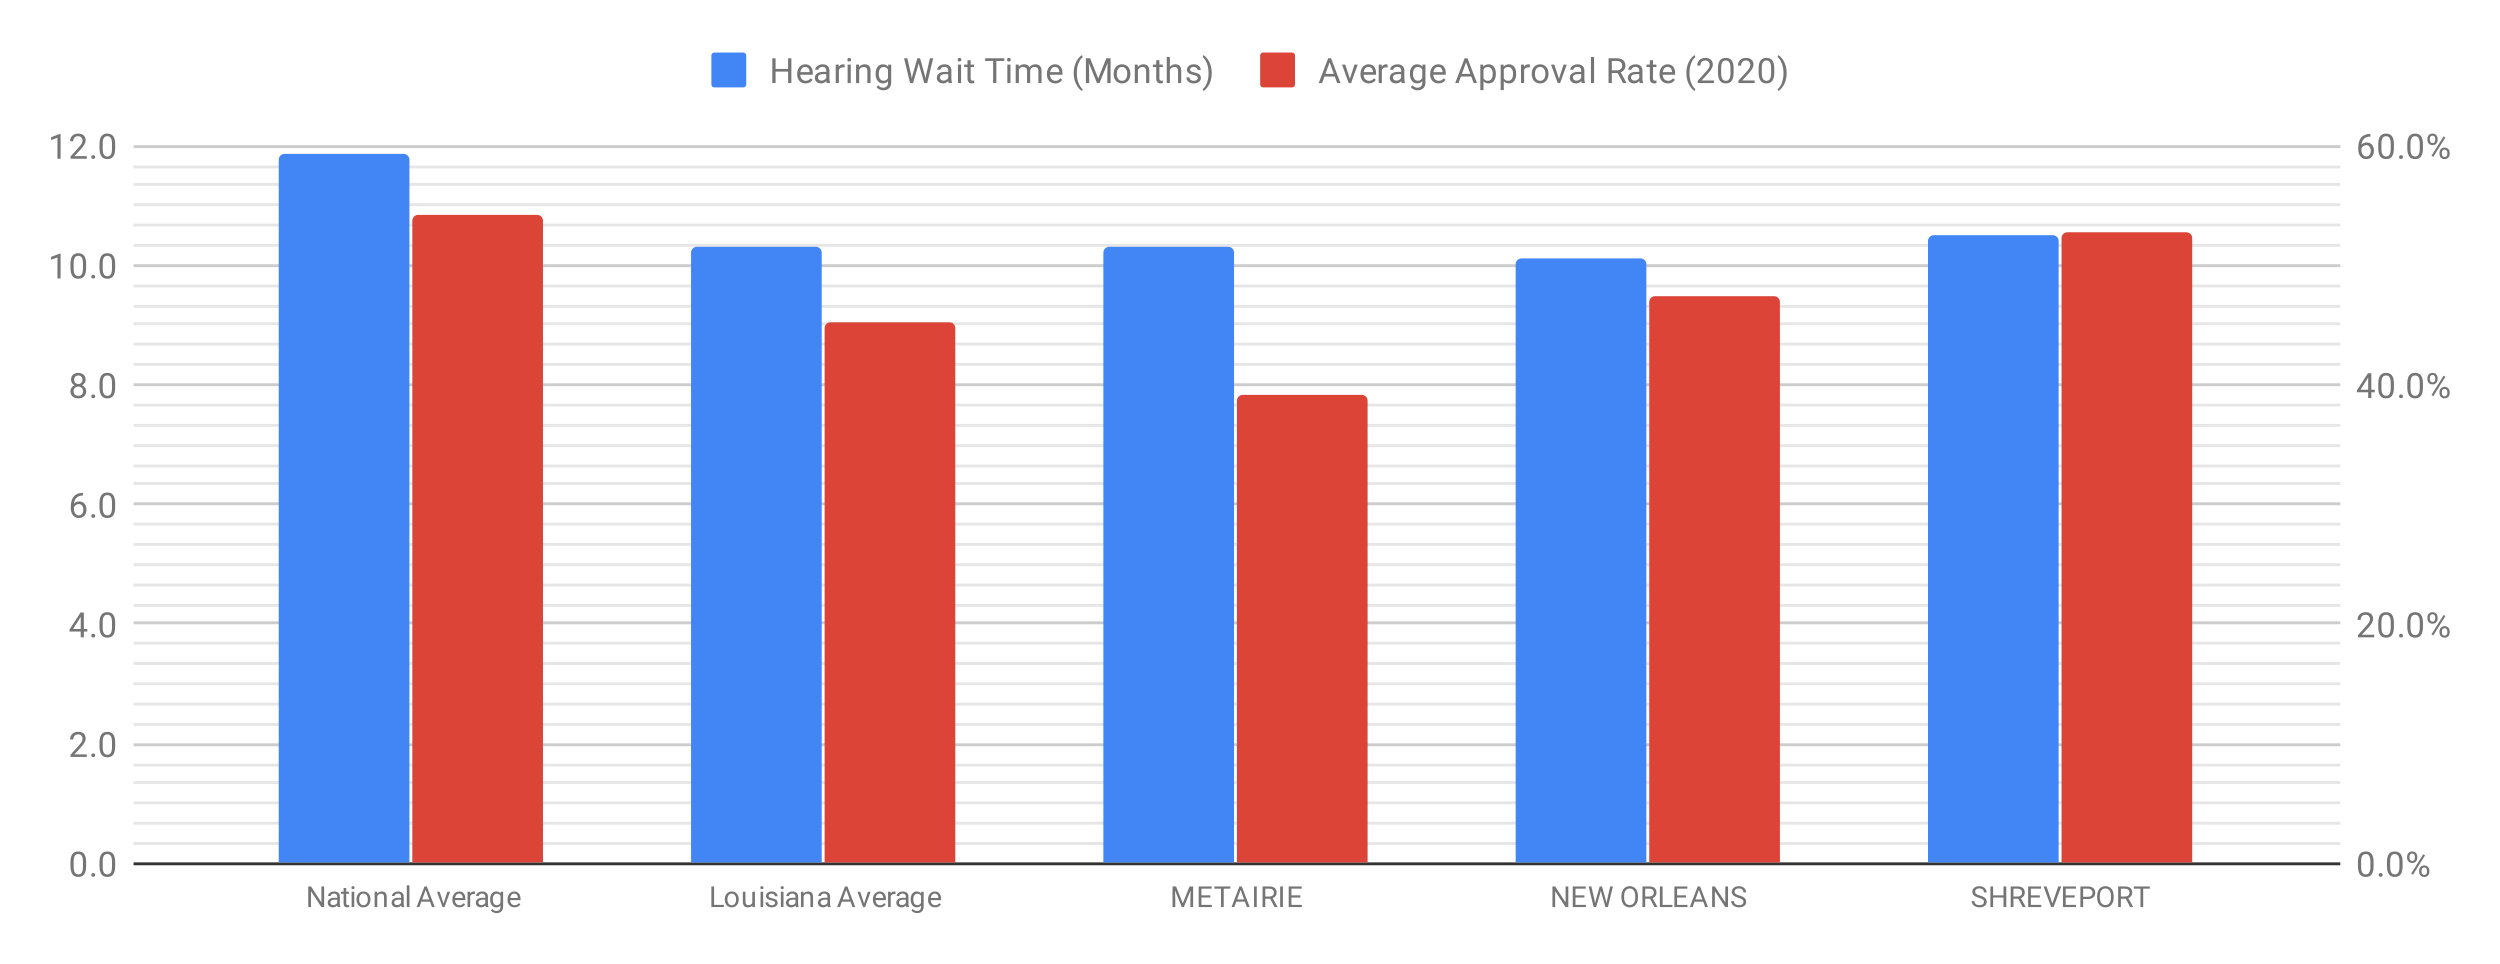 <?xml version="1.0" encoding="UTF-8"?> <svg xmlns:xlink="http://www.w3.org/1999/xlink" xmlns="http://www.w3.org/2000/svg" version="1.1" viewBox="0.0 0.0 861.0 332.0" fill="none" stroke="none" stroke-linecap="square" stroke-miterlimit="10" width="861" height="332"><path fill="#ffffff" d="M0 0L861.0 0L861.0 332.0L0 332.0L0 0Z" fill-rule="nonzero"></path><path stroke="#333333" stroke-width="1.0" stroke-linecap="butt" d="M46.5 297.5L805.5 297.5" fill-rule="nonzero"></path><path stroke="#cccccc" stroke-width="1.0" stroke-linecap="butt" d="M46.5 256.5L805.5 256.5" fill-rule="nonzero"></path><path stroke="#cccccc" stroke-width="1.0" stroke-linecap="butt" d="M46.5 214.5L805.5 214.5" fill-rule="nonzero"></path><path stroke="#cccccc" stroke-width="1.0" stroke-linecap="butt" d="M46.5 173.5L805.5 173.5" fill-rule="nonzero"></path><path stroke="#cccccc" stroke-width="1.0" stroke-linecap="butt" d="M46.5 132.5L805.5 132.5" fill-rule="nonzero"></path><path stroke="#cccccc" stroke-width="1.0" stroke-linecap="butt" d="M46.5 91.5L805.5 91.5" fill-rule="nonzero"></path><path stroke="#cccccc" stroke-width="1.0" stroke-linecap="butt" d="M46.5 50.5L805.5 50.5" fill-rule="nonzero"></path><path stroke="#e6e6e6" stroke-width="1.0" stroke-linecap="butt" d="M46.5 290.5L805.5 290.5" fill-rule="nonzero"></path><path stroke="#e6e6e6" stroke-width="1.0" stroke-linecap="butt" d="M46.5 283.5L805.5 283.5" fill-rule="nonzero"></path><path stroke="#e6e6e6" stroke-width="1.0" stroke-linecap="butt" d="M46.5 276.5L805.5 276.5" fill-rule="nonzero"></path><path stroke="#e6e6e6" stroke-width="1.0" stroke-linecap="butt" d="M46.5 269.5L805.5 269.5" fill-rule="nonzero"></path><path stroke="#e6e6e6" stroke-width="1.0" stroke-linecap="butt" d="M46.5 263.5L805.5 263.5" fill-rule="nonzero"></path><path stroke="#e6e6e6" stroke-width="1.0" stroke-linecap="butt" d="M46.5 249.5L805.5 249.5" fill-rule="nonzero"></path><path stroke="#e6e6e6" stroke-width="1.0" stroke-linecap="butt" d="M46.5 242.5L805.5 242.5" fill-rule="nonzero"></path><path stroke="#e6e6e6" stroke-width="1.0" stroke-linecap="butt" d="M46.5 235.5L805.5 235.5" fill-rule="nonzero"></path><path stroke="#e6e6e6" stroke-width="1.0" stroke-linecap="butt" d="M46.5 228.5L805.5 228.5" fill-rule="nonzero"></path><path stroke="#e6e6e6" stroke-width="1.0" stroke-linecap="butt" d="M46.5 221.5L805.5 221.5" fill-rule="nonzero"></path><path stroke="#e6e6e6" stroke-width="1.0" stroke-linecap="butt" d="M46.5 208.5L805.5 208.5" fill-rule="nonzero"></path><path stroke="#e6e6e6" stroke-width="1.0" stroke-linecap="butt" d="M46.5 201.5L805.5 201.5" fill-rule="nonzero"></path><path stroke="#e6e6e6" stroke-width="1.0" stroke-linecap="butt" d="M46.5 194.5L805.5 194.5" fill-rule="nonzero"></path><path stroke="#e6e6e6" stroke-width="1.0" stroke-linecap="butt" d="M46.5 187.5L805.5 187.5" fill-rule="nonzero"></path><path stroke="#e6e6e6" stroke-width="1.0" stroke-linecap="butt" d="M46.5 180.5L805.5 180.5" fill-rule="nonzero"></path><path stroke="#e6e6e6" stroke-width="1.0" stroke-linecap="butt" d="M46.5 166.5L805.5 166.5" fill-rule="nonzero"></path><path stroke="#e6e6e6" stroke-width="1.0" stroke-linecap="butt" d="M46.5 160.5L805.5 160.5" fill-rule="nonzero"></path><path stroke="#e6e6e6" stroke-width="1.0" stroke-linecap="butt" d="M46.5 153.5L805.5 153.5" fill-rule="nonzero"></path><path stroke="#e6e6e6" stroke-width="1.0" stroke-linecap="butt" d="M46.5 146.5L805.5 146.5" fill-rule="nonzero"></path><path stroke="#e6e6e6" stroke-width="1.0" stroke-linecap="butt" d="M46.5 139.5L805.5 139.5" fill-rule="nonzero"></path><path stroke="#e6e6e6" stroke-width="1.0" stroke-linecap="butt" d="M46.5 125.5L805.5 125.5" fill-rule="nonzero"></path><path stroke="#e6e6e6" stroke-width="1.0" stroke-linecap="butt" d="M46.5 118.5L805.5 118.5" fill-rule="nonzero"></path><path stroke="#e6e6e6" stroke-width="1.0" stroke-linecap="butt" d="M46.5 111.5L805.5 111.5" fill-rule="nonzero"></path><path stroke="#e6e6e6" stroke-width="1.0" stroke-linecap="butt" d="M46.5 105.5L805.5 105.5" fill-rule="nonzero"></path><path stroke="#e6e6e6" stroke-width="1.0" stroke-linecap="butt" d="M46.5 98.5L805.5 98.5" fill-rule="nonzero"></path><path stroke="#e6e6e6" stroke-width="1.0" stroke-linecap="butt" d="M46.5 84.5L805.5 84.5" fill-rule="nonzero"></path><path stroke="#e6e6e6" stroke-width="1.0" stroke-linecap="butt" d="M46.5 77.5L805.5 77.5" fill-rule="nonzero"></path><path stroke="#e6e6e6" stroke-width="1.0" stroke-linecap="butt" d="M46.5 70.5L805.5 70.5" fill-rule="nonzero"></path><path stroke="#e6e6e6" stroke-width="1.0" stroke-linecap="butt" d="M46.5 63.5L805.5 63.5" fill-rule="nonzero"></path><path stroke="#e6e6e6" stroke-width="1.0" stroke-linecap="butt" d="M46.5 57.5L805.5 57.5" fill-rule="nonzero"></path><clipPath id="id_0"><path d="M46.6 50.167L805.4 50.167L805.4 297.4L46.6 297.4L46.6 50.167Z" clip-rule="nonzero"></path></clipPath><path stroke="#000000" stroke-width="0.0" stroke-linecap="butt" stroke-opacity="0.0" clip-path="url(#id_0)" d="M141.0 297.0L96.0 297.0L96.0 55.0C96.0 53.895 96.895 53.0 98.0 53.0L139.0 53.0C140.105 53.0 141.0 53.895 141.0 55.0Z" fill-rule="nonzero"></path><path fill="#4285f4" clip-path="url(#id_0)" d="M141.0 297.0L96.0 297.0L96.0 55.0C96.0 53.895 96.895 53.0 98.0 53.0L139.0 53.0C140.105 53.0 141.0 53.895 141.0 55.0Z" fill-rule="nonzero"></path><path stroke="#000000" stroke-width="0.0" stroke-linecap="butt" stroke-opacity="0.0" clip-path="url(#id_0)" d="M283.0 297.0L238.0 297.0L238.0 87.0C238.0 85.895 238.895 85.0 240.0 85.0L281.0 85.0C282.105 85.0 283.0 85.895 283.0 87.0Z" fill-rule="nonzero"></path><path fill="#4285f4" clip-path="url(#id_0)" d="M283.0 297.0L238.0 297.0L238.0 87.0C238.0 85.895 238.895 85.0 240.0 85.0L281.0 85.0C282.105 85.0 283.0 85.895 283.0 87.0Z" fill-rule="nonzero"></path><path stroke="#000000" stroke-width="0.0" stroke-linecap="butt" stroke-opacity="0.0" clip-path="url(#id_0)" d="M425.0 297.0L380.0 297.0L380.0 87.0C380.0 85.895 380.895 85.0 382.0 85.0L423.0 85.0C424.105 85.0 425.0 85.895 425.0 87.0Z" fill-rule="nonzero"></path><path fill="#4285f4" clip-path="url(#id_0)" d="M425.0 297.0L380.0 297.0L380.0 87.0C380.0 85.895 380.895 85.0 382.0 85.0L423.0 85.0C424.105 85.0 425.0 85.895 425.0 87.0Z" fill-rule="nonzero"></path><path stroke="#000000" stroke-width="0.0" stroke-linecap="butt" stroke-opacity="0.0" clip-path="url(#id_0)" d="M567.0 297.0L522.0 297.0L522.0 91.0C522.0 89.895 522.895 89.0 524.0 89.0L565.0 89.0C566.105 89.0 567.0 89.895 567.0 91.0Z" fill-rule="nonzero"></path><path fill="#4285f4" clip-path="url(#id_0)" d="M567.0 297.0L522.0 297.0L522.0 91.0C522.0 89.895 522.895 89.0 524.0 89.0L565.0 89.0C566.105 89.0 567.0 89.895 567.0 91.0Z" fill-rule="nonzero"></path><path stroke="#000000" stroke-width="0.0" stroke-linecap="butt" stroke-opacity="0.0" clip-path="url(#id_0)" d="M709.0 297.0L664.0 297.0L664.0 83.0C664.0 81.895 664.895 81.0 666.0 81.0L707.0 81.0C708.105 81.0 709.0 81.895 709.0 83.0Z" fill-rule="nonzero"></path><path fill="#4285f4" clip-path="url(#id_0)" d="M709.0 297.0L664.0 297.0L664.0 83.0C664.0 81.895 664.895 81.0 666.0 81.0L707.0 81.0C708.105 81.0 709.0 81.895 709.0 83.0Z" fill-rule="nonzero"></path><path stroke="#000000" stroke-width="0.0" stroke-linecap="butt" stroke-opacity="0.0" clip-path="url(#id_0)" d="M187.0 297.0L142.0 297.0L142.0 76.0C142.0 74.895 142.895 74.0 144.0 74.0L185.0 74.0C186.105 74.0 187.0 74.895 187.0 76.0Z" fill-rule="nonzero"></path><path fill="#db4437" clip-path="url(#id_0)" d="M187.0 297.0L142.0 297.0L142.0 76.0C142.0 74.895 142.895 74.0 144.0 74.0L185.0 74.0C186.105 74.0 187.0 74.895 187.0 76.0Z" fill-rule="nonzero"></path><path stroke="#000000" stroke-width="0.0" stroke-linecap="butt" stroke-opacity="0.0" clip-path="url(#id_0)" d="M329.0 297.0L284.0 297.0L284.0 113.0C284.0 111.895 284.895 111.0 286.0 111.0L327.0 111.0C328.105 111.0 329.0 111.895 329.0 113.0Z" fill-rule="nonzero"></path><path fill="#db4437" clip-path="url(#id_0)" d="M329.0 297.0L284.0 297.0L284.0 113.0C284.0 111.895 284.895 111.0 286.0 111.0L327.0 111.0C328.105 111.0 329.0 111.895 329.0 113.0Z" fill-rule="nonzero"></path><path stroke="#000000" stroke-width="0.0" stroke-linecap="butt" stroke-opacity="0.0" clip-path="url(#id_0)" d="M471.0 297.0L426.0 297.0L426.0 138.0C426.0 136.895 426.895 136.0 428.0 136.0L469.0 136.0C470.105 136.0 471.0 136.895 471.0 138.0Z" fill-rule="nonzero"></path><path fill="#db4437" clip-path="url(#id_0)" d="M471.0 297.0L426.0 297.0L426.0 138.0C426.0 136.895 426.895 136.0 428.0 136.0L469.0 136.0C470.105 136.0 471.0 136.895 471.0 138.0Z" fill-rule="nonzero"></path><path stroke="#000000" stroke-width="0.0" stroke-linecap="butt" stroke-opacity="0.0" clip-path="url(#id_0)" d="M613.0 297.0L568.0 297.0L568.0 104.0C568.0 102.895 568.895 102.0 570.0 102.0L611.0 102.0C612.105 102.0 613.0 102.895 613.0 104.0Z" fill-rule="nonzero"></path><path fill="#db4437" clip-path="url(#id_0)" d="M613.0 297.0L568.0 297.0L568.0 104.0C568.0 102.895 568.895 102.0 570.0 102.0L611.0 102.0C612.105 102.0 613.0 102.895 613.0 104.0Z" fill-rule="nonzero"></path><path stroke="#000000" stroke-width="0.0" stroke-linecap="butt" stroke-opacity="0.0" clip-path="url(#id_0)" d="M755.0 297.0L710.0 297.0L710.0 82.0C710.0 80.895 710.895 80.0 712.0 80.0L753.0 80.0C754.105 80.0 755.0 80.895 755.0 82.0Z" fill-rule="nonzero"></path><path fill="#db4437" clip-path="url(#id_0)" d="M755.0 297.0L710.0 297.0L710.0 82.0C710.0 80.895 710.895 80.0 712.0 80.0L753.0 80.0C754.105 80.0 755.0 80.895 755.0 82.0Z" fill-rule="nonzero"></path><path fill="#757575" d="M29.663 298.259Q29.663 300.166 29.006 301.103Q28.366 302.025 26.975 302.025Q25.616 302.025 24.959 301.119Q24.303 300.212 24.272 298.4L24.272 296.962Q24.272 295.072 24.913 294.166Q25.569 293.244 26.959 293.244Q28.334 293.244 28.991 294.134Q29.647 295.009 29.663 296.853L29.663 298.259ZM28.569 296.775Q28.569 295.4 28.178 294.775Q27.803 294.134 26.959 294.134Q26.131 294.134 25.741 294.775Q25.366 295.4 25.366 296.697L25.366 298.431Q25.366 299.806 25.756 300.478Q26.163 301.134 26.975 301.134Q27.772 301.134 28.163 300.509Q28.553 299.884 28.569 298.556L28.569 296.775ZM31.444 301.337Q31.444 301.056 31.6 300.869Q31.772 300.681 32.1 300.681Q32.444 300.681 32.616 300.869Q32.788 301.056 32.788 301.337Q32.788 301.603 32.616 301.791Q32.444 301.962 32.1 301.962Q31.772 301.962 31.6 301.791Q31.444 301.603 31.444 301.337ZM39.663 298.259Q39.663 300.166 39.006 301.103Q38.366 302.025 36.975 302.025Q35.616 302.025 34.959 301.119Q34.303 300.212 34.272 298.4L34.272 296.962Q34.272 295.072 34.913 294.166Q35.569 293.244 36.959 293.244Q38.334 293.244 38.991 294.134Q39.647 295.009 39.663 296.853L39.663 298.259ZM38.569 296.775Q38.569 295.4 38.178 294.775Q37.803 294.134 36.959 294.134Q36.131 294.134 35.741 294.775Q35.366 295.4 35.366 296.697L35.366 298.431Q35.366 299.806 35.756 300.478Q36.163 301.134 36.975 301.134Q37.772 301.134 38.163 300.509Q38.553 299.884 38.569 298.556L38.569 296.775Z" fill-rule="nonzero"></path><path fill="#757575" d="M29.897 260.694L24.303 260.694L24.303 259.913L27.256 256.632Q27.913 255.882 28.163 255.429Q28.413 254.96 28.413 254.46Q28.413 253.788 28.006 253.366Q27.616 252.929 26.928 252.929Q26.131 252.929 25.678 253.398Q25.225 253.851 25.225 254.679L24.147 254.679Q24.147 253.491 24.897 252.773Q25.663 252.038 26.928 252.038Q28.131 252.038 28.819 252.663Q29.506 253.288 29.506 254.335Q29.506 255.585 27.897 257.335L25.616 259.804L29.897 259.804L29.897 260.694ZM31.444 260.132Q31.444 259.851 31.6 259.663Q31.772 259.476 32.1 259.476Q32.444 259.476 32.616 259.663Q32.788 259.851 32.788 260.132Q32.788 260.398 32.616 260.585Q32.444 260.757 32.1 260.757Q31.772 260.757 31.6 260.585Q31.444 260.398 31.444 260.132ZM39.663 257.054Q39.663 258.96 39.006 259.898Q38.366 260.819 36.975 260.819Q35.616 260.819 34.959 259.913Q34.303 259.007 34.272 257.194L34.272 255.757Q34.272 253.866 34.913 252.96Q35.569 252.038 36.959 252.038Q38.334 252.038 38.991 252.929Q39.647 253.804 39.663 255.648L39.663 257.054ZM38.569 255.569Q38.569 254.194 38.178 253.569Q37.803 252.929 36.959 252.929Q36.131 252.929 35.741 253.569Q35.366 254.194 35.366 255.491L35.366 257.226Q35.366 258.601 35.756 259.273Q36.163 259.929 36.975 259.929Q37.772 259.929 38.163 259.304Q38.553 258.679 38.569 257.351L38.569 255.569Z" fill-rule="nonzero"></path><path fill="#757575" d="M28.881 216.63L30.069 216.63L30.069 217.505L28.881 217.505L28.881 219.489L27.803 219.489L27.803 217.505L23.913 217.505L23.913 216.864L27.725 210.958L28.881 210.958L28.881 216.63ZM25.147 216.63L27.803 216.63L27.803 212.442L27.663 212.676L25.147 216.63ZM31.444 218.926Q31.444 218.645 31.6 218.458Q31.772 218.27 32.1 218.27Q32.444 218.27 32.616 218.458Q32.788 218.645 32.788 218.926Q32.788 219.192 32.616 219.38Q32.444 219.551 32.1 219.551Q31.772 219.551 31.6 219.38Q31.444 219.192 31.444 218.926ZM39.663 215.848Q39.663 217.755 39.006 218.692Q38.366 219.614 36.975 219.614Q35.616 219.614 34.959 218.708Q34.303 217.801 34.272 215.989L34.272 214.551Q34.272 212.661 34.913 211.755Q35.569 210.833 36.959 210.833Q38.334 210.833 38.991 211.723Q39.647 212.598 39.663 214.442L39.663 215.848ZM38.569 214.364Q38.569 212.989 38.178 212.364Q37.803 211.723 36.959 211.723Q36.131 211.723 35.741 212.364Q35.366 212.989 35.366 214.286L35.366 216.02Q35.366 217.395 35.756 218.067Q36.163 218.723 36.975 218.723Q37.772 218.723 38.163 218.098Q38.553 217.473 38.569 216.145L38.569 214.364Z" fill-rule="nonzero"></path><path fill="#757575" d="M28.569 169.752L28.569 170.658L28.366 170.658Q27.1 170.69 26.35 171.424Q25.6 172.143 25.475 173.455Q26.163 172.69 27.319 172.69Q28.428 172.69 29.1 173.471Q29.772 174.252 29.772 175.502Q29.772 176.815 29.053 177.611Q28.334 178.408 27.116 178.408Q25.897 178.408 25.131 177.471Q24.381 176.518 24.381 175.033L24.381 174.627Q24.381 172.268 25.381 171.018Q26.381 169.768 28.366 169.752L28.569 169.752ZM27.147 173.596Q26.584 173.596 26.116 173.924Q25.647 174.252 25.459 174.768L25.459 175.158Q25.459 176.221 25.928 176.861Q26.413 177.502 27.116 177.502Q27.85 177.502 28.272 176.971Q28.694 176.424 28.694 175.549Q28.694 174.674 28.272 174.143Q27.85 173.596 27.147 173.596ZM31.444 177.721Q31.444 177.44 31.6 177.252Q31.772 177.065 32.1 177.065Q32.444 177.065 32.616 177.252Q32.788 177.44 32.788 177.721Q32.788 177.986 32.616 178.174Q32.444 178.346 32.1 178.346Q31.772 178.346 31.6 178.174Q31.444 177.986 31.444 177.721ZM39.663 174.643Q39.663 176.549 39.006 177.486Q38.366 178.408 36.975 178.408Q35.616 178.408 34.959 177.502Q34.303 176.596 34.272 174.783L34.272 173.346Q34.272 171.455 34.913 170.549Q35.569 169.627 36.959 169.627Q38.334 169.627 38.991 170.518Q39.647 171.393 39.663 173.236L39.663 174.643ZM38.569 173.158Q38.569 171.783 38.178 171.158Q37.803 170.518 36.959 170.518Q36.131 170.518 35.741 171.158Q35.366 171.783 35.366 173.08L35.366 174.815Q35.366 176.19 35.756 176.861Q36.163 177.518 36.975 177.518Q37.772 177.518 38.163 176.893Q38.553 176.268 38.569 174.94L38.569 173.158Z" fill-rule="nonzero"></path><path fill="#757575" d="M29.491 130.765Q29.491 131.406 29.147 131.906Q28.803 132.406 28.241 132.687Q28.897 132.968 29.288 133.531Q29.678 134.078 29.678 134.781Q29.678 135.875 28.928 136.547Q28.194 137.203 26.975 137.203Q25.741 137.203 24.991 136.547Q24.256 135.875 24.256 134.781Q24.256 134.078 24.631 133.531Q25.006 132.968 25.678 132.687Q25.116 132.406 24.788 131.906Q24.459 131.406 24.459 130.765Q24.459 129.687 25.147 129.062Q25.834 128.422 26.975 128.422Q28.1 128.422 28.788 129.062Q29.491 129.687 29.491 130.765ZM28.6 134.75Q28.6 134.031 28.147 133.593Q27.694 133.14 26.959 133.14Q26.225 133.14 25.772 133.593Q25.334 134.031 25.334 134.765Q25.334 135.484 25.772 135.906Q26.209 136.312 26.975 136.312Q27.725 136.312 28.163 135.89Q28.6 135.468 28.6 134.75ZM26.975 129.312Q26.334 129.312 25.928 129.718Q25.538 130.109 25.538 130.797Q25.538 131.437 25.928 131.843Q26.319 132.25 26.959 132.25Q27.616 132.25 28.006 131.843Q28.397 131.437 28.397 130.797Q28.397 130.14 27.991 129.734Q27.584 129.312 26.975 129.312ZM31.444 136.515Q31.444 136.234 31.6 136.047Q31.772 135.859 32.1 135.859Q32.444 135.859 32.616 136.047Q32.788 136.234 32.788 136.515Q32.788 136.781 32.616 136.968Q32.444 137.14 32.1 137.14Q31.772 137.14 31.6 136.968Q31.444 136.781 31.444 136.515ZM39.663 133.437Q39.663 135.343 39.006 136.281Q38.366 137.203 36.975 137.203Q35.616 137.203 34.959 136.297Q34.303 135.39 34.272 133.578L34.272 132.14Q34.272 130.25 34.913 129.343Q35.569 128.422 36.959 128.422Q38.334 128.422 38.991 129.312Q39.647 130.187 39.663 132.031L39.663 133.437ZM38.569 131.953Q38.569 130.578 38.178 129.953Q37.803 129.312 36.959 129.312Q36.131 129.312 35.741 129.953Q35.366 130.578 35.366 131.875L35.366 133.609Q35.366 134.984 35.756 135.656Q36.163 136.312 36.975 136.312Q37.772 136.312 38.163 135.687Q38.553 135.062 38.569 133.734L38.569 131.953Z" fill-rule="nonzero"></path><path fill="#757575" d="M20.866 95.872L19.788 95.872L19.788 88.653L17.6 89.45L17.6 88.466L20.709 87.294L20.866 87.294L20.866 95.872ZM29.663 92.232Q29.663 94.138 29.006 95.075Q28.366 95.997 26.975 95.997Q25.616 95.997 24.959 95.091Q24.303 94.185 24.272 92.372L24.272 90.935Q24.272 89.044 24.913 88.138Q25.569 87.216 26.959 87.216Q28.334 87.216 28.991 88.107Q29.647 88.982 29.663 90.825L29.663 92.232ZM28.569 90.747Q28.569 89.372 28.178 88.747Q27.803 88.107 26.959 88.107Q26.131 88.107 25.741 88.747Q25.366 89.372 25.366 90.669L25.366 92.403Q25.366 93.778 25.756 94.45Q26.163 95.107 26.975 95.107Q27.772 95.107 28.163 94.482Q28.553 93.857 28.569 92.528L28.569 90.747ZM31.444 95.31Q31.444 95.028 31.6 94.841Q31.772 94.653 32.1 94.653Q32.444 94.653 32.616 94.841Q32.788 95.028 32.788 95.31Q32.788 95.575 32.616 95.763Q32.444 95.935 32.1 95.935Q31.772 95.935 31.6 95.763Q31.444 95.575 31.444 95.31ZM39.663 92.232Q39.663 94.138 39.006 95.075Q38.366 95.997 36.975 95.997Q35.616 95.997 34.959 95.091Q34.303 94.185 34.272 92.372L34.272 90.935Q34.272 89.044 34.913 88.138Q35.569 87.216 36.959 87.216Q38.334 87.216 38.991 88.107Q39.647 88.982 39.663 90.825L39.663 92.232ZM38.569 90.747Q38.569 89.372 38.178 88.747Q37.803 88.107 36.959 88.107Q36.131 88.107 35.741 88.747Q35.366 89.372 35.366 90.669L35.366 92.403Q35.366 93.778 35.756 94.45Q36.163 95.107 36.975 95.107Q37.772 95.107 38.163 94.482Q38.553 93.857 38.569 92.528L38.569 90.747Z" fill-rule="nonzero"></path><path fill="#757575" d="M20.866 54.667L19.788 54.667L19.788 47.448L17.6 48.245L17.6 47.26L20.709 46.089L20.866 46.089L20.866 54.667ZM29.897 54.667L24.303 54.667L24.303 53.885L27.256 50.604Q27.913 49.854 28.163 49.401Q28.413 48.932 28.413 48.432Q28.413 47.76 28.006 47.339Q27.616 46.901 26.928 46.901Q26.131 46.901 25.678 47.37Q25.225 47.823 25.225 48.651L24.147 48.651Q24.147 47.464 24.897 46.745Q25.663 46.01 26.928 46.01Q28.131 46.01 28.819 46.635Q29.506 47.26 29.506 48.307Q29.506 49.557 27.897 51.307L25.616 53.776L29.897 53.776L29.897 54.667ZM31.444 54.104Q31.444 53.823 31.6 53.635Q31.772 53.448 32.1 53.448Q32.444 53.448 32.616 53.635Q32.788 53.823 32.788 54.104Q32.788 54.37 32.616 54.557Q32.444 54.729 32.1 54.729Q31.772 54.729 31.6 54.557Q31.444 54.37 31.444 54.104ZM39.663 51.026Q39.663 52.932 39.006 53.87Q38.366 54.792 36.975 54.792Q35.616 54.792 34.959 53.885Q34.303 52.979 34.272 51.167L34.272 49.729Q34.272 47.839 34.913 46.932Q35.569 46.01 36.959 46.01Q38.334 46.01 38.991 46.901Q39.647 47.776 39.663 49.62L39.663 51.026ZM38.569 49.542Q38.569 48.167 38.178 47.542Q37.803 46.901 36.959 46.901Q36.131 46.901 35.741 47.542Q35.366 48.167 35.366 49.464L35.366 51.198Q35.366 52.573 35.756 53.245Q36.163 53.901 36.975 53.901Q37.772 53.901 38.163 53.276Q38.553 52.651 38.569 51.323L38.569 49.542Z" fill-rule="nonzero"></path><path fill="#757575" d="M817.462 298.259Q817.462 300.166 816.806 301.103Q816.166 302.025 814.775 302.025Q813.416 302.025 812.759 301.119Q812.103 300.212 812.072 298.4L812.072 296.962Q812.072 295.072 812.712 294.166Q813.369 293.244 814.759 293.244Q816.134 293.244 816.791 294.134Q817.447 295.009 817.462 296.853L817.462 298.259ZM816.369 296.775Q816.369 295.4 815.978 294.775Q815.603 294.134 814.759 294.134Q813.931 294.134 813.541 294.775Q813.166 295.4 813.166 296.697L813.166 298.431Q813.166 299.806 813.556 300.478Q813.962 301.134 814.775 301.134Q815.572 301.134 815.962 300.509Q816.353 299.884 816.369 298.556L816.369 296.775ZM819.244 301.337Q819.244 301.056 819.4 300.869Q819.572 300.681 819.9 300.681Q820.244 300.681 820.416 300.869Q820.587 301.056 820.587 301.337Q820.587 301.603 820.416 301.791Q820.244 301.962 819.9 301.962Q819.572 301.962 819.4 301.791Q819.244 301.603 819.244 301.337ZM827.462 298.259Q827.462 300.166 826.806 301.103Q826.166 302.025 824.775 302.025Q823.416 302.025 822.759 301.119Q822.103 300.212 822.072 298.4L822.072 296.962Q822.072 295.072 822.712 294.166Q823.369 293.244 824.759 293.244Q826.134 293.244 826.791 294.134Q827.447 295.009 827.462 296.853L827.462 298.259ZM826.369 296.775Q826.369 295.4 825.978 294.775Q825.603 294.134 824.759 294.134Q823.931 294.134 823.541 294.775Q823.166 295.4 823.166 296.697L823.166 298.431Q823.166 299.806 823.556 300.478Q823.962 301.134 824.775 301.134Q825.572 301.134 825.962 300.509Q826.353 299.884 826.369 298.556L826.369 296.775ZM829.009 295.009Q829.009 294.244 829.494 293.744Q829.994 293.244 830.759 293.244Q831.541 293.244 832.025 293.744Q832.509 294.244 832.509 295.041L832.509 295.462Q832.509 296.228 832.009 296.728Q831.525 297.212 830.775 297.212Q830.009 297.212 829.509 296.728Q829.009 296.228 829.009 295.416L829.009 295.009ZM829.822 295.462Q829.822 295.916 830.072 296.212Q830.337 296.509 830.775 296.509Q831.197 296.509 831.447 296.228Q831.697 295.931 831.697 295.431L831.697 295.009Q831.697 294.556 831.447 294.259Q831.197 293.947 830.759 293.947Q830.322 293.947 830.072 294.259Q829.822 294.556 829.822 295.025L829.822 295.462ZM833.166 299.806Q833.166 299.041 833.65 298.556Q834.15 298.056 834.916 298.056Q835.681 298.056 836.166 298.556Q836.666 299.041 836.666 299.853L836.666 300.259Q836.666 301.025 836.181 301.525Q835.697 302.025 834.931 302.025Q834.166 302.025 833.666 301.541Q833.166 301.041 833.166 300.228L833.166 299.806ZM833.978 300.259Q833.978 300.728 834.228 301.025Q834.494 301.322 834.931 301.322Q835.353 301.322 835.603 301.041Q835.853 300.744 835.853 300.244L835.853 299.806Q835.853 299.337 835.587 299.056Q835.337 298.759 834.916 298.759Q834.494 298.759 834.228 299.056Q833.978 299.337 833.978 299.837L833.978 300.259ZM831.025 301.259L830.4 300.869L834.572 294.197L835.181 294.587L831.025 301.259Z" fill-rule="nonzero"></path><path fill="#757575" d="M817.697 219.489L812.103 219.489L812.103 218.708L815.056 215.426Q815.712 214.676 815.962 214.223Q816.212 213.755 816.212 213.255Q816.212 212.583 815.806 212.161Q815.416 211.723 814.728 211.723Q813.931 211.723 813.478 212.192Q813.025 212.645 813.025 213.473L811.947 213.473Q811.947 212.286 812.697 211.567Q813.462 210.833 814.728 210.833Q815.931 210.833 816.619 211.458Q817.306 212.083 817.306 213.13Q817.306 214.38 815.697 216.13L813.416 218.598L817.697 218.598L817.697 219.489ZM824.462 215.848Q824.462 217.755 823.806 218.692Q823.166 219.614 821.775 219.614Q820.416 219.614 819.759 218.708Q819.103 217.801 819.072 215.989L819.072 214.551Q819.072 212.661 819.712 211.755Q820.369 210.833 821.759 210.833Q823.134 210.833 823.791 211.723Q824.447 212.598 824.462 214.442L824.462 215.848ZM823.369 214.364Q823.369 212.989 822.978 212.364Q822.603 211.723 821.759 211.723Q820.931 211.723 820.541 212.364Q820.166 212.989 820.166 214.286L820.166 216.02Q820.166 217.395 820.556 218.067Q820.962 218.723 821.775 218.723Q822.572 218.723 822.962 218.098Q823.353 217.473 823.369 216.145L823.369 214.364ZM826.244 218.926Q826.244 218.645 826.4 218.458Q826.572 218.27 826.9 218.27Q827.244 218.27 827.416 218.458Q827.587 218.645 827.587 218.926Q827.587 219.192 827.416 219.38Q827.244 219.551 826.9 219.551Q826.572 219.551 826.4 219.38Q826.244 219.192 826.244 218.926ZM834.462 215.848Q834.462 217.755 833.806 218.692Q833.166 219.614 831.775 219.614Q830.416 219.614 829.759 218.708Q829.103 217.801 829.072 215.989L829.072 214.551Q829.072 212.661 829.712 211.755Q830.369 210.833 831.759 210.833Q833.134 210.833 833.791 211.723Q834.447 212.598 834.462 214.442L834.462 215.848ZM833.369 214.364Q833.369 212.989 832.978 212.364Q832.603 211.723 831.759 211.723Q830.931 211.723 830.541 212.364Q830.166 212.989 830.166 214.286L830.166 216.02Q830.166 217.395 830.556 218.067Q830.962 218.723 831.775 218.723Q832.572 218.723 832.962 218.098Q833.353 217.473 833.369 216.145L833.369 214.364ZM836.009 212.598Q836.009 211.833 836.494 211.333Q836.994 210.833 837.759 210.833Q838.541 210.833 839.025 211.333Q839.509 211.833 839.509 212.63L839.509 213.051Q839.509 213.817 839.009 214.317Q838.525 214.801 837.775 214.801Q837.009 214.801 836.509 214.317Q836.009 213.817 836.009 213.005L836.009 212.598ZM836.822 213.051Q836.822 213.505 837.072 213.801Q837.337 214.098 837.775 214.098Q838.197 214.098 838.447 213.817Q838.697 213.52 838.697 213.02L838.697 212.598Q838.697 212.145 838.447 211.848Q838.197 211.536 837.759 211.536Q837.322 211.536 837.072 211.848Q836.822 212.145 836.822 212.614L836.822 213.051ZM840.166 217.395Q840.166 216.63 840.65 216.145Q841.15 215.645 841.916 215.645Q842.681 215.645 843.166 216.145Q843.666 216.63 843.666 217.442L843.666 217.848Q843.666 218.614 843.181 219.114Q842.697 219.614 841.931 219.614Q841.166 219.614 840.666 219.13Q840.166 218.63 840.166 217.817L840.166 217.395ZM840.978 217.848Q840.978 218.317 841.228 218.614Q841.494 218.911 841.931 218.911Q842.353 218.911 842.603 218.63Q842.853 218.333 842.853 217.833L842.853 217.395Q842.853 216.926 842.587 216.645Q842.337 216.348 841.916 216.348Q841.494 216.348 841.228 216.645Q840.978 216.926 840.978 217.426L840.978 217.848ZM838.025 218.848L837.4 218.458L841.572 211.786L842.181 212.176L838.025 218.848Z" fill-rule="nonzero"></path><path fill="#757575" d="M816.681 134.218L817.869 134.218L817.869 135.093L816.681 135.093L816.681 137.078L815.603 137.078L815.603 135.093L811.712 135.093L811.712 134.453L815.525 128.547L816.681 128.547L816.681 134.218ZM812.947 134.218L815.603 134.218L815.603 130.031L815.462 130.265L812.947 134.218ZM824.462 133.437Q824.462 135.343 823.806 136.281Q823.166 137.203 821.775 137.203Q820.416 137.203 819.759 136.297Q819.103 135.39 819.072 133.578L819.072 132.14Q819.072 130.25 819.712 129.343Q820.369 128.422 821.759 128.422Q823.134 128.422 823.791 129.312Q824.447 130.187 824.462 132.031L824.462 133.437ZM823.369 131.953Q823.369 130.578 822.978 129.953Q822.603 129.312 821.759 129.312Q820.931 129.312 820.541 129.953Q820.166 130.578 820.166 131.875L820.166 133.609Q820.166 134.984 820.556 135.656Q820.962 136.312 821.775 136.312Q822.572 136.312 822.962 135.687Q823.353 135.062 823.369 133.734L823.369 131.953ZM826.244 136.515Q826.244 136.234 826.4 136.047Q826.572 135.859 826.9 135.859Q827.244 135.859 827.416 136.047Q827.587 136.234 827.587 136.515Q827.587 136.781 827.416 136.968Q827.244 137.14 826.9 137.14Q826.572 137.14 826.4 136.968Q826.244 136.781 826.244 136.515ZM834.462 133.437Q834.462 135.343 833.806 136.281Q833.166 137.203 831.775 137.203Q830.416 137.203 829.759 136.297Q829.103 135.39 829.072 133.578L829.072 132.14Q829.072 130.25 829.712 129.343Q830.369 128.422 831.759 128.422Q833.134 128.422 833.791 129.312Q834.447 130.187 834.462 132.031L834.462 133.437ZM833.369 131.953Q833.369 130.578 832.978 129.953Q832.603 129.312 831.759 129.312Q830.931 129.312 830.541 129.953Q830.166 130.578 830.166 131.875L830.166 133.609Q830.166 134.984 830.556 135.656Q830.962 136.312 831.775 136.312Q832.572 136.312 832.962 135.687Q833.353 135.062 833.369 133.734L833.369 131.953ZM836.009 130.187Q836.009 129.422 836.494 128.922Q836.994 128.422 837.759 128.422Q838.541 128.422 839.025 128.922Q839.509 129.422 839.509 130.218L839.509 130.64Q839.509 131.406 839.009 131.906Q838.525 132.39 837.775 132.39Q837.009 132.39 836.509 131.906Q836.009 131.406 836.009 130.593L836.009 130.187ZM836.822 130.64Q836.822 131.093 837.072 131.39Q837.337 131.687 837.775 131.687Q838.197 131.687 838.447 131.406Q838.697 131.109 838.697 130.609L838.697 130.187Q838.697 129.734 838.447 129.437Q838.197 129.125 837.759 129.125Q837.322 129.125 837.072 129.437Q836.822 129.734 836.822 130.203L836.822 130.64ZM840.166 134.984Q840.166 134.218 840.65 133.734Q841.15 133.234 841.916 133.234Q842.681 133.234 843.166 133.734Q843.666 134.218 843.666 135.031L843.666 135.437Q843.666 136.203 843.181 136.703Q842.697 137.203 841.931 137.203Q841.166 137.203 840.666 136.718Q840.166 136.218 840.166 135.406L840.166 134.984ZM840.978 135.437Q840.978 135.906 841.228 136.203Q841.494 136.5 841.931 136.5Q842.353 136.5 842.603 136.218Q842.853 135.922 842.853 135.422L842.853 134.984Q842.853 134.515 842.587 134.234Q842.337 133.937 841.916 133.937Q841.494 133.937 841.228 134.234Q840.978 134.515 840.978 135.015L840.978 135.437ZM838.025 136.437L837.4 136.047L841.572 129.375L842.181 129.765L838.025 136.437Z" fill-rule="nonzero"></path><path fill="#757575" d="M816.369 46.135L816.369 47.042L816.166 47.042Q814.9 47.073 814.15 47.807Q813.4 48.526 813.275 49.839Q813.962 49.073 815.119 49.073Q816.228 49.073 816.9 49.854Q817.572 50.635 817.572 51.885Q817.572 53.198 816.853 53.995Q816.134 54.792 814.916 54.792Q813.697 54.792 812.931 53.854Q812.181 52.901 812.181 51.417L812.181 51.01Q812.181 48.651 813.181 47.401Q814.181 46.151 816.166 46.135L816.369 46.135ZM814.947 49.979Q814.384 49.979 813.916 50.307Q813.447 50.635 813.259 51.151L813.259 51.542Q813.259 52.604 813.728 53.245Q814.212 53.885 814.916 53.885Q815.65 53.885 816.072 53.354Q816.494 52.807 816.494 51.932Q816.494 51.057 816.072 50.526Q815.65 49.979 814.947 49.979ZM824.462 51.026Q824.462 52.932 823.806 53.87Q823.166 54.792 821.775 54.792Q820.416 54.792 819.759 53.885Q819.103 52.979 819.072 51.167L819.072 49.729Q819.072 47.839 819.712 46.932Q820.369 46.01 821.759 46.01Q823.134 46.01 823.791 46.901Q824.447 47.776 824.462 49.62L824.462 51.026ZM823.369 49.542Q823.369 48.167 822.978 47.542Q822.603 46.901 821.759 46.901Q820.931 46.901 820.541 47.542Q820.166 48.167 820.166 49.464L820.166 51.198Q820.166 52.573 820.556 53.245Q820.962 53.901 821.775 53.901Q822.572 53.901 822.962 53.276Q823.353 52.651 823.369 51.323L823.369 49.542ZM826.244 54.104Q826.244 53.823 826.4 53.635Q826.572 53.448 826.9 53.448Q827.244 53.448 827.416 53.635Q827.587 53.823 827.587 54.104Q827.587 54.37 827.416 54.557Q827.244 54.729 826.9 54.729Q826.572 54.729 826.4 54.557Q826.244 54.37 826.244 54.104ZM834.462 51.026Q834.462 52.932 833.806 53.87Q833.166 54.792 831.775 54.792Q830.416 54.792 829.759 53.885Q829.103 52.979 829.072 51.167L829.072 49.729Q829.072 47.839 829.712 46.932Q830.369 46.01 831.759 46.01Q833.134 46.01 833.791 46.901Q834.447 47.776 834.462 49.62L834.462 51.026ZM833.369 49.542Q833.369 48.167 832.978 47.542Q832.603 46.901 831.759 46.901Q830.931 46.901 830.541 47.542Q830.166 48.167 830.166 49.464L830.166 51.198Q830.166 52.573 830.556 53.245Q830.962 53.901 831.775 53.901Q832.572 53.901 832.962 53.276Q833.353 52.651 833.369 51.323L833.369 49.542ZM836.009 47.776Q836.009 47.01 836.494 46.51Q836.994 46.01 837.759 46.01Q838.541 46.01 839.025 46.51Q839.509 47.01 839.509 47.807L839.509 48.229Q839.509 48.995 839.009 49.495Q838.525 49.979 837.775 49.979Q837.009 49.979 836.509 49.495Q836.009 48.995 836.009 48.182L836.009 47.776ZM836.822 48.229Q836.822 48.682 837.072 48.979Q837.337 49.276 837.775 49.276Q838.197 49.276 838.447 48.995Q838.697 48.698 838.697 48.198L838.697 47.776Q838.697 47.323 838.447 47.026Q838.197 46.714 837.759 46.714Q837.322 46.714 837.072 47.026Q836.822 47.323 836.822 47.792L836.822 48.229ZM840.166 52.573Q840.166 51.807 840.65 51.323Q841.15 50.823 841.916 50.823Q842.681 50.823 843.166 51.323Q843.666 51.807 843.666 52.62L843.666 53.026Q843.666 53.792 843.181 54.292Q842.697 54.792 841.931 54.792Q841.166 54.792 840.666 54.307Q840.166 53.807 840.166 52.995L840.166 52.573ZM840.978 53.026Q840.978 53.495 841.228 53.792Q841.494 54.089 841.931 54.089Q842.353 54.089 842.603 53.807Q842.853 53.51 842.853 53.01L842.853 52.573Q842.853 52.104 842.587 51.823Q842.337 51.526 841.916 51.526Q841.494 51.526 841.228 51.823Q840.978 52.104 840.978 52.604L840.978 53.026ZM838.025 54.026L837.4 53.635L841.572 46.964L842.181 47.354L838.025 54.026Z" fill-rule="nonzero"></path><path fill="#757575" d="M111.633 312.4L110.68 312.4L107.102 306.916L107.102 312.4L106.165 312.4L106.165 305.291L107.102 305.291L110.696 310.791L110.696 305.291L111.633 305.291L111.633 312.4ZM116.29 312.4Q116.211 312.244 116.149 311.837Q115.524 312.494 114.649 312.494Q113.868 312.494 113.368 312.056Q112.868 311.619 112.868 310.931Q112.868 310.103 113.493 309.65Q114.118 309.197 115.258 309.197L116.133 309.197L116.133 308.775Q116.133 308.306 115.852 308.025Q115.571 307.744 115.024 307.744Q114.54 307.744 114.211 307.994Q113.883 308.228 113.883 308.587L112.977 308.587Q112.977 308.181 113.258 307.822Q113.54 307.447 114.008 307.244Q114.493 307.025 115.071 307.025Q115.993 307.025 116.508 307.478Q117.024 307.931 117.04 308.728L117.04 311.166Q117.04 311.884 117.227 312.322L117.227 312.4L116.29 312.4ZM114.79 311.712Q115.211 311.712 115.586 311.494Q115.977 311.275 116.133 310.916L116.133 309.837L115.43 309.837Q113.774 309.837 113.774 310.806Q113.774 311.228 114.055 311.478Q114.336 311.712 114.79 311.712ZM119.243 305.837L119.243 307.119L120.227 307.119L120.227 307.822L119.243 307.822L119.243 311.087Q119.243 311.416 119.368 311.572Q119.508 311.728 119.821 311.728Q119.977 311.728 120.258 311.666L120.258 312.4Q119.899 312.494 119.571 312.494Q118.961 312.494 118.649 312.134Q118.336 311.759 118.336 311.087L118.336 307.822L117.383 307.822L117.383 307.119L118.336 307.119L118.336 305.837L119.243 305.837ZM122.008 312.4L121.102 312.4L121.102 307.119L122.008 307.119L122.008 312.4ZM121.024 305.712Q121.024 305.494 121.149 305.353Q121.29 305.197 121.555 305.197Q121.821 305.197 121.961 305.353Q122.102 305.494 122.102 305.712Q122.102 305.931 121.961 306.087Q121.821 306.228 121.555 306.228Q121.29 306.228 121.149 306.087Q121.024 305.931 121.024 305.712ZM122.774 309.712Q122.774 308.931 123.086 308.322Q123.399 307.697 123.93 307.369Q124.477 307.025 125.18 307.025Q126.258 307.025 126.915 307.775Q127.586 308.509 127.586 309.759L127.586 309.822Q127.586 310.587 127.29 311.197Q126.993 311.806 126.446 312.15Q125.899 312.494 125.196 312.494Q124.118 312.494 123.446 311.759Q122.774 311.009 122.774 309.775L122.774 309.712ZM123.696 309.822Q123.696 310.697 124.102 311.228Q124.508 311.759 125.196 311.759Q125.883 311.759 126.274 311.228Q126.68 310.681 126.68 309.712Q126.68 308.837 126.274 308.306Q125.868 307.759 125.18 307.759Q124.508 307.759 124.102 308.291Q123.696 308.822 123.696 309.822ZM129.868 307.119L129.899 307.775Q130.508 307.025 131.493 307.025Q133.165 307.025 133.18 308.916L133.18 312.4L132.274 312.4L132.274 308.9Q132.274 308.337 132.008 308.072Q131.758 307.791 131.211 307.791Q130.774 307.791 130.43 308.025Q130.102 308.259 129.93 308.634L129.93 312.4L129.024 312.4L129.024 307.119L129.868 307.119ZM138.29 312.4Q138.211 312.244 138.149 311.837Q137.524 312.494 136.649 312.494Q135.868 312.494 135.368 312.056Q134.868 311.619 134.868 310.931Q134.868 310.103 135.493 309.65Q136.118 309.197 137.258 309.197L138.133 309.197L138.133 308.775Q138.133 308.306 137.852 308.025Q137.571 307.744 137.024 307.744Q136.54 307.744 136.211 307.994Q135.883 308.228 135.883 308.587L134.977 308.587Q134.977 308.181 135.258 307.822Q135.54 307.447 136.008 307.244Q136.493 307.025 137.071 307.025Q137.993 307.025 138.508 307.478Q139.024 307.931 139.04 308.728L139.04 311.166Q139.04 311.884 139.227 312.322L139.227 312.4L138.29 312.4ZM136.79 311.712Q137.211 311.712 137.586 311.494Q137.977 311.275 138.133 310.916L138.133 309.837L137.43 309.837Q135.774 309.837 135.774 310.806Q135.774 311.228 136.055 311.478Q136.336 311.712 136.79 311.712ZM141.008 312.4L140.102 312.4L140.102 304.9L141.008 304.9L141.008 312.4ZM148.086 310.541L145.102 310.541L144.446 312.4L143.477 312.4L146.196 305.291L147.008 305.291L149.727 312.4L148.774 312.4L148.086 310.541ZM145.399 309.775L147.805 309.775L146.602 306.447L145.399 309.775ZM152.758 311.181L154.071 307.119L154.993 307.119L153.102 312.4L152.415 312.4L150.493 307.119L151.415 307.119L152.758 311.181ZM158.211 312.494Q157.133 312.494 156.461 311.791Q155.79 311.087 155.79 309.9L155.79 309.744Q155.79 308.947 156.086 308.337Q156.399 307.712 156.93 307.369Q157.477 307.025 158.102 307.025Q159.133 307.025 159.696 307.697Q160.274 308.369 160.274 309.634L160.274 310.009L156.696 310.009Q156.711 310.791 157.149 311.275Q157.586 311.759 158.258 311.759Q158.743 311.759 159.071 311.572Q159.399 311.369 159.649 311.041L160.211 311.478Q159.54 312.494 158.211 312.494ZM158.102 307.759Q157.555 307.759 157.18 308.166Q156.805 308.556 156.727 309.275L159.368 309.275L159.368 309.212Q159.336 308.525 158.993 308.15Q158.665 307.759 158.102 307.759ZM163.571 307.931Q163.368 307.9 163.133 307.9Q162.243 307.9 161.93 308.65L161.93 312.4L161.024 312.4L161.024 307.119L161.899 307.119L161.915 307.728Q162.352 307.025 163.18 307.025Q163.43 307.025 163.571 307.087L163.571 307.931ZM167.29 312.4Q167.211 312.244 167.149 311.837Q166.524 312.494 165.649 312.494Q164.868 312.494 164.368 312.056Q163.868 311.619 163.868 310.931Q163.868 310.103 164.493 309.65Q165.118 309.197 166.258 309.197L167.133 309.197L167.133 308.775Q167.133 308.306 166.852 308.025Q166.571 307.744 166.024 307.744Q165.54 307.744 165.211 307.994Q164.883 308.228 164.883 308.587L163.977 308.587Q163.977 308.181 164.258 307.822Q164.54 307.447 165.008 307.244Q165.493 307.025 166.071 307.025Q166.993 307.025 167.508 307.478Q168.024 307.931 168.04 308.728L168.04 311.166Q168.04 311.884 168.227 312.322L168.227 312.4L167.29 312.4ZM165.79 311.712Q166.211 311.712 166.586 311.494Q166.977 311.275 167.133 310.916L167.133 309.837L166.43 309.837Q164.774 309.837 164.774 310.806Q164.774 311.228 165.055 311.478Q165.336 311.712 165.79 311.712ZM168.805 309.712Q168.805 308.478 169.368 307.759Q169.946 307.025 170.883 307.025Q171.852 307.025 172.399 307.697L172.446 307.119L173.274 307.119L173.274 312.275Q173.274 313.306 172.665 313.884Q172.055 314.478 171.024 314.478Q170.461 314.478 169.915 314.228Q169.368 313.994 169.071 313.572L169.54 313.025Q170.118 313.744 170.961 313.744Q171.618 313.744 171.993 313.369Q172.368 312.994 172.368 312.322L172.368 311.869Q171.821 312.494 170.883 312.494Q169.946 312.494 169.368 311.759Q168.805 311.009 168.805 309.712ZM169.711 309.822Q169.711 310.712 170.071 311.228Q170.446 311.728 171.102 311.728Q171.961 311.728 172.368 310.947L172.368 308.541Q171.946 307.791 171.118 307.791Q170.461 307.791 170.086 308.306Q169.711 308.806 169.711 309.822ZM177.211 312.494Q176.133 312.494 175.461 311.791Q174.79 311.087 174.79 309.9L174.79 309.744Q174.79 308.947 175.086 308.337Q175.399 307.712 175.93 307.369Q176.477 307.025 177.102 307.025Q178.133 307.025 178.696 307.697Q179.274 308.369 179.274 309.634L179.274 310.009L175.696 310.009Q175.711 310.791 176.149 311.275Q176.586 311.759 177.258 311.759Q177.743 311.759 178.071 311.572Q178.399 311.369 178.649 311.041L179.211 311.478Q178.54 312.494 177.211 312.494ZM177.102 307.759Q176.555 307.759 176.18 308.166Q175.805 308.556 175.727 309.275L178.368 309.275L178.368 309.212Q178.336 308.525 177.993 308.15Q177.665 307.759 177.102 307.759Z" fill-rule="nonzero"></path><path fill="#757575" d="M245.934 311.634L249.309 311.634L249.309 312.4L244.996 312.4L244.996 305.291L245.934 305.291L245.934 311.634ZM249.606 309.712Q249.606 308.931 249.918 308.322Q250.231 307.697 250.762 307.369Q251.309 307.025 252.012 307.025Q253.09 307.025 253.746 307.775Q254.418 308.509 254.418 309.759L254.418 309.822Q254.418 310.587 254.121 311.197Q253.824 311.806 253.278 312.15Q252.731 312.494 252.028 312.494Q250.949 312.494 250.278 311.759Q249.606 311.009 249.606 309.775L249.606 309.712ZM250.528 309.822Q250.528 310.697 250.934 311.228Q251.34 311.759 252.028 311.759Q252.715 311.759 253.106 311.228Q253.512 310.681 253.512 309.712Q253.512 308.837 253.106 308.306Q252.699 307.759 252.012 307.759Q251.34 307.759 250.934 308.291Q250.528 308.822 250.528 309.822ZM259.121 311.884Q258.59 312.494 257.559 312.494Q256.715 312.494 256.278 312.009Q255.84 311.509 255.84 310.556L255.84 307.119L256.731 307.119L256.731 310.525Q256.731 311.728 257.715 311.728Q258.746 311.728 259.09 310.962L259.09 307.119L259.996 307.119L259.996 312.4L259.137 312.4L259.121 311.884ZM262.84 312.4L261.934 312.4L261.934 307.119L262.84 307.119L262.84 312.4ZM261.856 305.712Q261.856 305.494 261.981 305.353Q262.121 305.197 262.387 305.197Q262.653 305.197 262.793 305.353Q262.934 305.494 262.934 305.712Q262.934 305.931 262.793 306.087Q262.653 306.228 262.387 306.228Q262.121 306.228 261.981 306.087Q261.856 305.931 261.856 305.712ZM266.934 310.994Q266.934 310.634 266.653 310.431Q266.371 310.228 265.684 310.087Q265.012 309.931 264.606 309.728Q264.199 309.525 263.996 309.244Q263.809 308.962 263.809 308.572Q263.809 307.916 264.356 307.478Q264.918 307.025 265.762 307.025Q266.668 307.025 267.215 307.494Q267.778 307.947 267.778 308.666L266.871 308.666Q266.871 308.291 266.559 308.025Q266.246 307.759 265.762 307.759Q265.278 307.759 264.996 307.978Q264.715 308.197 264.715 308.541Q264.715 308.869 264.965 309.041Q265.231 309.197 265.903 309.353Q266.59 309.494 267.012 309.712Q267.434 309.916 267.621 310.212Q267.824 310.509 267.824 310.931Q267.824 311.65 267.262 312.072Q266.699 312.494 265.793 312.494Q265.168 312.494 264.668 312.275Q264.184 312.041 263.903 311.65Q263.637 311.244 263.637 310.775L264.543 310.775Q264.559 311.228 264.903 311.494Q265.246 311.759 265.793 311.759Q266.309 311.759 266.621 311.556Q266.934 311.337 266.934 310.994ZM269.84 312.4L268.934 312.4L268.934 307.119L269.84 307.119L269.84 312.4ZM268.856 305.712Q268.856 305.494 268.981 305.353Q269.121 305.197 269.387 305.197Q269.653 305.197 269.793 305.353Q269.934 305.494 269.934 305.712Q269.934 305.931 269.793 306.087Q269.653 306.228 269.387 306.228Q269.121 306.228 268.981 306.087Q268.856 305.931 268.856 305.712ZM274.121 312.4Q274.043 312.244 273.981 311.837Q273.356 312.494 272.481 312.494Q271.699 312.494 271.199 312.056Q270.699 311.619 270.699 310.931Q270.699 310.103 271.324 309.65Q271.949 309.197 273.09 309.197L273.965 309.197L273.965 308.775Q273.965 308.306 273.684 308.025Q273.403 307.744 272.856 307.744Q272.371 307.744 272.043 307.994Q271.715 308.228 271.715 308.587L270.809 308.587Q270.809 308.181 271.09 307.822Q271.371 307.447 271.84 307.244Q272.324 307.025 272.903 307.025Q273.824 307.025 274.34 307.478Q274.856 307.931 274.871 308.728L274.871 311.166Q274.871 311.884 275.059 312.322L275.059 312.4L274.121 312.4ZM272.621 311.712Q273.043 311.712 273.418 311.494Q273.809 311.275 273.965 310.916L273.965 309.837L273.262 309.837Q271.606 309.837 271.606 310.806Q271.606 311.228 271.887 311.478Q272.168 311.712 272.621 311.712ZM276.699 307.119L276.731 307.775Q277.34 307.025 278.324 307.025Q279.996 307.025 280.012 308.916L280.012 312.4L279.106 312.4L279.106 308.9Q279.106 308.337 278.84 308.072Q278.59 307.791 278.043 307.791Q277.606 307.791 277.262 308.025Q276.934 308.259 276.762 308.634L276.762 312.4L275.856 312.4L275.856 307.119L276.699 307.119ZM285.121 312.4Q285.043 312.244 284.981 311.837Q284.356 312.494 283.481 312.494Q282.699 312.494 282.199 312.056Q281.699 311.619 281.699 310.931Q281.699 310.103 282.324 309.65Q282.949 309.197 284.09 309.197L284.965 309.197L284.965 308.775Q284.965 308.306 284.684 308.025Q284.403 307.744 283.856 307.744Q283.371 307.744 283.043 307.994Q282.715 308.228 282.715 308.587L281.809 308.587Q281.809 308.181 282.09 307.822Q282.371 307.447 282.84 307.244Q283.324 307.025 283.903 307.025Q284.824 307.025 285.34 307.478Q285.856 307.931 285.871 308.728L285.871 311.166Q285.871 311.884 286.059 312.322L286.059 312.4L285.121 312.4ZM283.621 311.712Q284.043 311.712 284.418 311.494Q284.809 311.275 284.965 310.916L284.965 309.837L284.262 309.837Q282.606 309.837 282.606 310.806Q282.606 311.228 282.887 311.478Q283.168 311.712 283.621 311.712ZM292.918 310.541L289.934 310.541L289.278 312.4L288.309 312.4L291.028 305.291L291.84 305.291L294.559 312.4L293.606 312.4L292.918 310.541ZM290.231 309.775L292.637 309.775L291.434 306.447L290.231 309.775ZM297.59 311.181L298.903 307.119L299.824 307.119L297.934 312.4L297.246 312.4L295.324 307.119L296.246 307.119L297.59 311.181ZM303.043 312.494Q301.965 312.494 301.293 311.791Q300.621 311.087 300.621 309.9L300.621 309.744Q300.621 308.947 300.918 308.337Q301.231 307.712 301.762 307.369Q302.309 307.025 302.934 307.025Q303.965 307.025 304.528 307.697Q305.106 308.369 305.106 309.634L305.106 310.009L301.528 310.009Q301.543 310.791 301.981 311.275Q302.418 311.759 303.09 311.759Q303.574 311.759 303.903 311.572Q304.231 311.369 304.481 311.041L305.043 311.478Q304.371 312.494 303.043 312.494ZM302.934 307.759Q302.387 307.759 302.012 308.166Q301.637 308.556 301.559 309.275L304.199 309.275L304.199 309.212Q304.168 308.525 303.824 308.15Q303.496 307.759 302.934 307.759ZM308.403 307.931Q308.199 307.9 307.965 307.9Q307.074 307.9 306.762 308.65L306.762 312.4L305.856 312.4L305.856 307.119L306.731 307.119L306.746 307.728Q307.184 307.025 308.012 307.025Q308.262 307.025 308.403 307.087L308.403 307.931ZM312.121 312.4Q312.043 312.244 311.981 311.837Q311.356 312.494 310.481 312.494Q309.699 312.494 309.199 312.056Q308.699 311.619 308.699 310.931Q308.699 310.103 309.324 309.65Q309.949 309.197 311.09 309.197L311.965 309.197L311.965 308.775Q311.965 308.306 311.684 308.025Q311.403 307.744 310.856 307.744Q310.371 307.744 310.043 307.994Q309.715 308.228 309.715 308.587L308.809 308.587Q308.809 308.181 309.09 307.822Q309.371 307.447 309.84 307.244Q310.324 307.025 310.903 307.025Q311.824 307.025 312.34 307.478Q312.856 307.931 312.871 308.728L312.871 311.166Q312.871 311.884 313.059 312.322L313.059 312.4L312.121 312.4ZM310.621 311.712Q311.043 311.712 311.418 311.494Q311.809 311.275 311.965 310.916L311.965 309.837L311.262 309.837Q309.606 309.837 309.606 310.806Q309.606 311.228 309.887 311.478Q310.168 311.712 310.621 311.712ZM313.637 309.712Q313.637 308.478 314.199 307.759Q314.778 307.025 315.715 307.025Q316.684 307.025 317.231 307.697L317.278 307.119L318.106 307.119L318.106 312.275Q318.106 313.306 317.496 313.884Q316.887 314.478 315.856 314.478Q315.293 314.478 314.746 314.228Q314.199 313.994 313.903 313.572L314.371 313.025Q314.949 313.744 315.793 313.744Q316.449 313.744 316.824 313.369Q317.199 312.994 317.199 312.322L317.199 311.869Q316.653 312.494 315.715 312.494Q314.778 312.494 314.199 311.759Q313.637 311.009 313.637 309.712ZM314.543 309.822Q314.543 310.712 314.903 311.228Q315.278 311.728 315.934 311.728Q316.793 311.728 317.199 310.947L317.199 308.541Q316.778 307.791 315.949 307.791Q315.293 307.791 314.918 308.306Q314.543 308.806 314.543 309.822ZM322.043 312.494Q320.965 312.494 320.293 311.791Q319.621 311.087 319.621 309.9L319.621 309.744Q319.621 308.947 319.918 308.337Q320.231 307.712 320.762 307.369Q321.309 307.025 321.934 307.025Q322.965 307.025 323.528 307.697Q324.106 308.369 324.106 309.634L324.106 310.009L320.528 310.009Q320.543 310.791 320.981 311.275Q321.418 311.759 322.09 311.759Q322.574 311.759 322.903 311.572Q323.231 311.369 323.481 311.041L324.043 311.478Q323.371 312.494 322.043 312.494ZM321.934 307.759Q321.387 307.759 321.012 308.166Q320.637 308.556 320.559 309.275L323.199 309.275L323.199 309.212Q323.168 308.525 322.824 308.15Q322.496 307.759 321.934 307.759Z" fill-rule="nonzero"></path><path fill="#757575" d="M405.031 305.291L407.359 311.087L409.688 305.291L410.906 305.291L410.906 312.4L409.969 312.4L409.969 309.634L410.047 306.65L407.719 312.4L407.0 312.4L404.672 306.65L404.766 309.634L404.766 312.4L403.828 312.4L403.828 305.291L405.031 305.291ZM416.844 309.119L413.766 309.119L413.766 311.634L417.344 311.634L417.344 312.4L412.828 312.4L412.828 305.291L417.297 305.291L417.297 306.056L413.766 306.056L413.766 308.353L416.844 308.353L416.844 309.119ZM423.734 306.056L421.453 306.056L421.453 312.4L420.516 312.4L420.516 306.056L418.234 306.056L418.234 305.291L423.734 305.291L423.734 306.056ZM428.75 310.541L425.766 310.541L425.109 312.4L424.141 312.4L426.859 305.291L427.672 305.291L430.391 312.4L429.438 312.4L428.75 310.541ZM426.062 309.775L428.469 309.775L427.266 306.447L426.062 309.775ZM432.828 312.4L431.891 312.4L431.891 305.291L432.828 305.291L432.828 312.4ZM437.438 309.525L435.766 309.525L435.766 312.4L434.828 312.4L434.828 305.291L437.172 305.291Q438.375 305.291 439.016 305.837Q439.672 306.384 439.672 307.431Q439.672 308.087 439.312 308.587Q438.953 309.072 438.312 309.322L439.984 312.337L439.984 312.4L438.969 312.4L437.438 309.525ZM435.766 308.759L437.203 308.759Q437.906 308.759 438.312 308.4Q438.734 308.041 438.734 307.431Q438.734 306.775 438.328 306.431Q437.938 306.072 437.203 306.056L435.766 306.056L435.766 308.759ZM441.828 312.4L440.891 312.4L440.891 305.291L441.828 305.291L441.828 312.4ZM447.844 309.119L444.766 309.119L444.766 311.634L448.344 311.634L448.344 312.4L443.828 312.4L443.828 305.291L448.297 305.291L448.297 306.056L444.766 306.056L444.766 308.353L447.844 308.353L447.844 309.119Z" fill-rule="nonzero"></path><path fill="#757575" d="M540.129 312.4L539.176 312.4L535.597 306.916L535.597 312.4L534.66 312.4L534.66 305.291L535.597 305.291L539.191 310.791L539.191 305.291L540.129 305.291L540.129 312.4ZM545.676 309.119L542.597 309.119L542.597 311.634L546.176 311.634L546.176 312.4L541.66 312.4L541.66 305.291L546.129 305.291L546.129 306.056L542.597 306.056L542.597 308.353L545.676 308.353L545.676 309.119ZM549.191 310.166L549.332 311.103L549.535 310.244L550.941 305.291L551.722 305.291L553.097 310.244L553.285 311.103L553.441 310.15L554.551 305.291L555.488 305.291L553.769 312.4L552.91 312.4L551.441 307.212L551.332 306.681L551.222 307.212L549.707 312.4L548.847 312.4L547.129 305.291L548.066 305.291L549.191 310.166ZM564.129 309.072Q564.129 310.119 563.769 310.9Q563.426 311.681 562.769 312.087Q562.129 312.494 561.269 312.494Q560.441 312.494 559.785 312.087Q559.129 311.666 558.769 310.916Q558.426 310.15 558.41 309.134L558.41 308.619Q558.41 307.603 558.769 306.822Q559.129 306.025 559.769 305.619Q560.426 305.197 561.269 305.197Q562.113 305.197 562.769 305.619Q563.426 306.025 563.769 306.806Q564.129 307.587 564.129 308.619L564.129 309.072ZM563.191 308.619Q563.191 307.353 562.676 306.681Q562.176 305.994 561.269 305.994Q560.379 305.994 559.863 306.681Q559.363 307.353 559.347 308.556L559.347 309.072Q559.347 310.306 559.863 311.009Q560.379 311.697 561.269 311.697Q562.176 311.697 562.676 311.041Q563.176 310.384 563.191 309.15L563.191 308.619ZM568.269 309.525L566.597 309.525L566.597 312.4L565.66 312.4L565.66 305.291L568.004 305.291Q569.207 305.291 569.847 305.837Q570.504 306.384 570.504 307.431Q570.504 308.087 570.144 308.587Q569.785 309.072 569.144 309.322L570.816 312.337L570.816 312.4L569.801 312.4L568.269 309.525ZM566.597 308.759L568.035 308.759Q568.738 308.759 569.144 308.4Q569.566 308.041 569.566 307.431Q569.566 306.775 569.16 306.431Q568.769 306.072 568.035 306.056L566.597 306.056L566.597 308.759ZM572.597 311.634L575.972 311.634L575.972 312.4L571.66 312.4L571.66 305.291L572.597 305.291L572.597 311.634ZM580.676 309.119L577.597 309.119L577.597 311.634L581.176 311.634L581.176 312.4L576.66 312.4L576.66 305.291L581.129 305.291L581.129 306.056L577.597 306.056L577.597 308.353L580.676 308.353L580.676 309.119ZM586.582 310.541L583.597 310.541L582.941 312.4L581.972 312.4L584.691 305.291L585.504 305.291L588.222 312.4L587.269 312.4L586.582 310.541ZM583.894 309.775L586.301 309.775L585.097 306.447L583.894 309.775ZM595.129 312.4L594.176 312.4L590.597 306.916L590.597 312.4L589.66 312.4L589.66 305.291L590.597 305.291L594.191 310.791L594.191 305.291L595.129 305.291L595.129 312.4ZM598.754 309.228Q597.551 308.884 596.988 308.384Q596.441 307.869 596.441 307.134Q596.441 306.291 597.113 305.744Q597.785 305.197 598.863 305.197Q599.597 305.197 600.16 305.478Q600.738 305.759 601.051 306.259Q601.379 306.759 601.379 307.353L600.426 307.353Q600.426 306.697 600.019 306.337Q599.613 305.962 598.863 305.962Q598.176 305.962 597.785 306.275Q597.394 306.572 597.394 307.119Q597.394 307.556 597.754 307.853Q598.129 308.15 599.019 308.4Q599.91 308.65 600.41 308.947Q600.91 309.244 601.144 309.65Q601.394 310.056 601.394 310.587Q601.394 311.462 600.707 311.978Q600.035 312.494 598.91 312.494Q598.176 312.494 597.535 312.212Q596.91 311.931 596.566 311.447Q596.222 310.962 596.222 310.337L597.16 310.337Q597.16 310.978 597.629 311.353Q598.113 311.728 598.91 311.728Q599.66 311.728 600.051 311.431Q600.441 311.119 600.441 310.603Q600.441 310.087 600.066 309.806Q599.707 309.509 598.754 309.228Z" fill-rule="nonzero"></path><path fill="#757575" d="M681.585 309.228Q680.382 308.884 679.82 308.384Q679.273 307.869 679.273 307.134Q679.273 306.291 679.945 305.744Q680.617 305.197 681.695 305.197Q682.429 305.197 682.992 305.478Q683.57 305.759 683.882 306.259Q684.21 306.759 684.21 307.353L683.257 307.353Q683.257 306.697 682.851 306.337Q682.445 305.962 681.695 305.962Q681.007 305.962 680.617 306.275Q680.226 306.572 680.226 307.119Q680.226 307.556 680.585 307.853Q680.96 308.15 681.851 308.4Q682.742 308.65 683.242 308.947Q683.742 309.244 683.976 309.65Q684.226 310.056 684.226 310.587Q684.226 311.462 683.539 311.978Q682.867 312.494 681.742 312.494Q681.007 312.494 680.367 312.212Q679.742 311.931 679.398 311.447Q679.054 310.962 679.054 310.337L679.992 310.337Q679.992 310.978 680.46 311.353Q680.945 311.728 681.742 311.728Q682.492 311.728 682.882 311.431Q683.273 311.119 683.273 310.603Q683.273 310.087 682.898 309.806Q682.539 309.509 681.585 309.228ZM690.96 312.4L690.007 312.4L690.007 309.119L686.429 309.119L686.429 312.4L685.492 312.4L685.492 305.291L686.429 305.291L686.429 308.353L690.007 308.353L690.007 305.291L690.96 305.291L690.96 312.4ZM695.101 309.525L693.429 309.525L693.429 312.4L692.492 312.4L692.492 305.291L694.835 305.291Q696.039 305.291 696.679 305.837Q697.335 306.384 697.335 307.431Q697.335 308.087 696.976 308.587Q696.617 309.072 695.976 309.322L697.648 312.337L697.648 312.4L696.632 312.4L695.101 309.525ZM693.429 308.759L694.867 308.759Q695.57 308.759 695.976 308.4Q696.398 308.041 696.398 307.431Q696.398 306.775 695.992 306.431Q695.601 306.072 694.867 306.056L693.429 306.056L693.429 308.759ZM702.507 309.119L699.429 309.119L699.429 311.634L703.007 311.634L703.007 312.4L698.492 312.4L698.492 305.291L702.96 305.291L702.96 306.056L699.429 306.056L699.429 308.353L702.507 308.353L702.507 309.119ZM706.835 311.15L708.867 305.291L709.898 305.291L707.257 312.4L706.429 312.4L703.804 305.291L704.82 305.291L706.835 311.15ZM714.507 309.119L711.429 309.119L711.429 311.634L715.007 311.634L715.007 312.4L710.492 312.4L710.492 305.291L714.96 305.291L714.96 306.056L711.429 306.056L711.429 308.353L714.507 308.353L714.507 309.119ZM717.429 309.619L717.429 312.4L716.492 312.4L716.492 305.291L719.117 305.291Q720.273 305.291 720.929 305.884Q721.601 306.478 721.601 307.462Q721.601 308.494 720.945 309.056Q720.304 309.619 719.101 309.619L717.429 309.619ZM717.429 308.853L719.117 308.853Q719.867 308.853 720.257 308.494Q720.664 308.134 720.664 307.478Q720.664 306.837 720.257 306.462Q719.867 306.072 719.164 306.056L717.429 306.056L717.429 308.853ZM727.96 309.072Q727.96 310.119 727.601 310.9Q727.257 311.681 726.601 312.087Q725.96 312.494 725.101 312.494Q724.273 312.494 723.617 312.087Q722.96 311.666 722.601 310.916Q722.257 310.15 722.242 309.134L722.242 308.619Q722.242 307.603 722.601 306.822Q722.96 306.025 723.601 305.619Q724.257 305.197 725.101 305.197Q725.945 305.197 726.601 305.619Q727.257 306.025 727.601 306.806Q727.96 307.587 727.96 308.619L727.96 309.072ZM727.023 308.619Q727.023 307.353 726.507 306.681Q726.007 305.994 725.101 305.994Q724.21 305.994 723.695 306.681Q723.195 307.353 723.179 308.556L723.179 309.072Q723.179 310.306 723.695 311.009Q724.21 311.697 725.101 311.697Q726.007 311.697 726.507 311.041Q727.007 310.384 727.023 309.15L727.023 308.619ZM732.101 309.525L730.429 309.525L730.429 312.4L729.492 312.4L729.492 305.291L731.835 305.291Q733.039 305.291 733.679 305.837Q734.335 306.384 734.335 307.431Q734.335 308.087 733.976 308.587Q733.617 309.072 732.976 309.322L734.648 312.337L734.648 312.4L733.632 312.4L732.101 309.525ZM730.429 308.759L731.867 308.759Q732.57 308.759 732.976 308.4Q733.398 308.041 733.398 307.431Q733.398 306.775 732.992 306.431Q732.601 306.072 731.867 306.056L730.429 306.056L730.429 308.759ZM740.398 306.056L738.117 306.056L738.117 312.4L737.179 312.4L737.179 306.056L734.898 306.056L734.898 305.291L740.398 305.291L740.398 306.056Z" fill-rule="nonzero"></path><path fill="#4285f4" d="M245.0 19.1C245.0 18.548 245.448 18.1 246.0 18.1L256.0 18.1C256.552 18.1 257.0 18.548 257.0 19.1L257.0 29.1C257.0 29.652 256.552 30.1 256.0 30.1L246.0 30.1C245.448 30.1 245.0 29.652 245.0 29.1Z" fill-rule="nonzero"></path><path fill="#757575" d="M272.547 28.6L271.422 28.6L271.422 24.663L267.109 24.663L267.109 28.6L265.984 28.6L265.984 20.069L267.109 20.069L267.109 23.741L271.422 23.741L271.422 20.069L272.547 20.069L272.547 28.6ZM277.453 28.725Q276.156 28.725 275.344 27.881Q274.547 27.022 274.547 25.6L274.547 25.413Q274.547 24.459 274.906 23.725Q275.266 22.975 275.906 22.569Q276.562 22.147 277.312 22.147Q278.547 22.147 279.234 22.959Q279.922 23.772 279.922 25.288L279.922 25.741L275.625 25.741Q275.656 26.678 276.172 27.256Q276.703 27.834 277.516 27.834Q278.078 27.834 278.469 27.6Q278.875 27.366 279.188 26.975L279.844 27.491Q279.047 28.725 277.453 28.725ZM277.312 23.038Q276.656 23.038 276.203 23.522Q275.766 23.991 275.672 24.85L278.844 24.85L278.844 24.772Q278.797 23.944 278.391 23.491Q278.0 23.038 277.312 23.038ZM284.734 28.6Q284.641 28.413 284.578 27.928Q283.828 28.725 282.781 28.725Q281.844 28.725 281.234 28.194Q280.641 27.663 280.641 26.834Q280.641 25.85 281.391 25.303Q282.141 24.756 283.516 24.756L284.562 24.756L284.562 24.256Q284.562 23.694 284.219 23.366Q283.891 23.022 283.219 23.022Q282.641 23.022 282.25 23.319Q281.859 23.6 281.859 24.022L280.766 24.022Q280.766 23.538 281.094 23.1Q281.438 22.663 282.016 22.413Q282.594 22.147 283.281 22.147Q284.391 22.147 285.0 22.694Q285.625 23.241 285.656 24.194L285.656 27.116Q285.656 27.991 285.875 28.506L285.875 28.6L284.734 28.6ZM282.938 27.772Q283.453 27.772 283.906 27.506Q284.359 27.241 284.562 26.819L284.562 25.522L283.719 25.522Q281.719 25.522 281.719 26.694Q281.719 27.194 282.062 27.491Q282.406 27.772 282.938 27.772ZM290.891 23.225Q290.641 23.194 290.359 23.194Q289.281 23.194 288.906 24.1L288.906 28.6L287.828 28.6L287.828 22.256L288.875 22.256L288.891 22.991Q289.422 22.147 290.406 22.147Q290.719 22.147 290.891 22.225L290.891 23.225ZM293.0 28.6L291.922 28.6L291.922 22.256L293.0 22.256L293.0 28.6ZM291.828 20.584Q291.828 20.319 291.984 20.131Q292.156 19.944 292.469 19.944Q292.781 19.944 292.938 20.131Q293.109 20.319 293.109 20.584Q293.109 20.834 292.938 21.022Q292.781 21.194 292.469 21.194Q292.156 21.194 291.984 21.022Q291.828 20.834 291.828 20.584ZM295.844 22.256L295.875 23.053Q296.609 22.147 297.781 22.147Q299.797 22.147 299.812 24.413L299.812 28.6L298.719 28.6L298.719 24.397Q298.719 23.725 298.406 23.397Q298.109 23.069 297.453 23.069Q296.922 23.069 296.516 23.35Q296.125 23.631 295.906 24.084L295.906 28.6L294.828 28.6L294.828 22.256L295.844 22.256ZM301.562 25.381Q301.562 23.897 302.25 23.022Q302.938 22.147 304.062 22.147Q305.219 22.147 305.875 22.959L305.922 22.256L306.922 22.256L306.922 28.444Q306.922 29.678 306.188 30.381Q305.453 31.1 304.234 31.1Q303.547 31.1 302.891 30.803Q302.234 30.506 301.891 30.006L302.453 29.35Q303.141 30.209 304.156 30.209Q304.938 30.209 305.375 29.756Q305.828 29.319 305.828 28.506L305.828 27.959Q305.172 28.725 304.047 28.725Q302.938 28.725 302.25 27.834Q301.562 26.928 301.562 25.381ZM302.656 25.506Q302.656 26.569 303.094 27.194Q303.531 27.803 304.328 27.803Q305.344 27.803 305.828 26.866L305.828 23.975Q305.328 23.069 304.328 23.069Q303.547 23.069 303.094 23.678Q302.656 24.288 302.656 25.506ZM313.828 25.913L314.0 27.038L314.234 26.022L315.922 20.069L316.875 20.069L318.516 26.022L318.75 27.053L318.938 25.897L320.266 20.069L321.391 20.069L319.328 28.6L318.297 28.6L316.531 22.381L316.406 21.725L316.266 22.381L314.453 28.6L313.422 28.6L311.359 20.069L312.484 20.069L313.828 25.913ZM326.734 28.6Q326.641 28.413 326.578 27.928Q325.828 28.725 324.781 28.725Q323.844 28.725 323.234 28.194Q322.641 27.663 322.641 26.834Q322.641 25.85 323.391 25.303Q324.141 24.756 325.516 24.756L326.562 24.756L326.562 24.256Q326.562 23.694 326.219 23.366Q325.891 23.022 325.219 23.022Q324.641 23.022 324.25 23.319Q323.859 23.6 323.859 24.022L322.766 24.022Q322.766 23.538 323.094 23.1Q323.438 22.663 324.016 22.413Q324.594 22.147 325.281 22.147Q326.391 22.147 327.0 22.694Q327.625 23.241 327.656 24.194L327.656 27.116Q327.656 27.991 327.875 28.506L327.875 28.6L326.734 28.6ZM324.938 27.772Q325.453 27.772 325.906 27.506Q326.359 27.241 326.562 26.819L326.562 25.522L325.719 25.522Q323.719 25.522 323.719 26.694Q323.719 27.194 324.062 27.491Q324.406 27.772 324.938 27.772ZM331.0 28.6L329.922 28.6L329.922 22.256L331.0 22.256L331.0 28.6ZM329.828 20.584Q329.828 20.319 329.984 20.131Q330.156 19.944 330.469 19.944Q330.781 19.944 330.938 20.131Q331.109 20.319 331.109 20.584Q331.109 20.834 330.938 21.022Q330.781 21.194 330.469 21.194Q330.156 21.194 329.984 21.022Q329.828 20.834 329.828 20.584ZM334.297 20.725L334.297 22.256L335.469 22.256L335.469 23.1L334.297 23.1L334.297 27.022Q334.297 27.413 334.453 27.6Q334.609 27.788 334.984 27.788Q335.172 27.788 335.5 27.725L335.5 28.6Q335.078 28.725 334.672 28.725Q333.953 28.725 333.578 28.288Q333.203 27.834 333.203 27.022L333.203 23.1L332.047 23.1L332.047 22.256L333.203 22.256L333.203 20.725L334.297 20.725ZM345.891 20.991L343.141 20.991L343.141 28.6L342.031 28.6L342.031 20.991L339.281 20.991L339.281 20.069L345.891 20.069L345.891 20.991ZM348.0 28.6L346.922 28.6L346.922 22.256L348.0 22.256L348.0 28.6ZM346.828 20.584Q346.828 20.319 346.984 20.131Q347.156 19.944 347.469 19.944Q347.781 19.944 347.938 20.131Q348.109 20.319 348.109 20.584Q348.109 20.834 347.938 21.022Q347.781 21.194 347.469 21.194Q347.156 21.194 346.984 21.022Q346.828 20.834 346.828 20.584ZM350.844 22.256L350.875 22.959Q351.562 22.147 352.75 22.147Q354.078 22.147 354.562 23.163Q354.875 22.709 355.375 22.428Q355.891 22.147 356.578 22.147Q358.672 22.147 358.703 24.35L358.703 28.6L357.625 28.6L357.625 24.413Q357.625 23.741 357.312 23.413Q357.0 23.069 356.266 23.069Q355.656 23.069 355.25 23.428Q354.859 23.788 354.797 24.397L354.797 28.6L353.719 28.6L353.719 24.444Q353.719 23.069 352.359 23.069Q351.297 23.069 350.906 23.975L350.906 28.6L349.812 28.6L349.812 22.256L350.844 22.256ZM363.453 28.725Q362.156 28.725 361.344 27.881Q360.547 27.022 360.547 25.6L360.547 25.413Q360.547 24.459 360.906 23.725Q361.266 22.975 361.906 22.569Q362.562 22.147 363.312 22.147Q364.547 22.147 365.234 22.959Q365.922 23.772 365.922 25.288L365.922 25.741L361.625 25.741Q361.656 26.678 362.172 27.256Q362.703 27.834 363.516 27.834Q364.078 27.834 364.469 27.6Q364.875 27.366 365.188 26.975L365.844 27.491Q365.047 28.725 363.453 28.725ZM363.312 23.038Q362.656 23.038 362.203 23.522Q361.766 23.991 361.672 24.85L364.844 24.85L364.844 24.772Q364.797 23.944 364.391 23.491Q364.0 23.038 363.312 23.038ZM369.781 25.131Q369.781 23.819 370.125 22.6Q370.484 21.381 371.188 20.381Q371.891 19.381 372.656 18.975L372.875 19.694Q372.016 20.35 371.469 21.694Q370.922 23.038 370.875 24.709L370.859 25.209Q370.859 27.475 371.688 29.131Q372.188 30.131 372.875 30.694L372.656 31.35Q371.875 30.928 371.156 29.897Q369.781 27.913 369.781 25.131ZM375.438 20.069L378.234 27.022L381.016 20.069L382.484 20.069L382.484 28.6L381.359 28.6L381.359 25.272L381.469 21.694L378.656 28.6L377.797 28.6L375.0 21.709L375.109 25.272L375.109 28.6L373.984 28.6L373.984 20.069L375.438 20.069ZM383.531 25.366Q383.531 24.444 383.891 23.694Q384.266 22.944 384.922 22.553Q385.578 22.147 386.406 22.147Q387.703 22.147 388.5 23.038Q389.312 23.928 389.312 25.428L389.312 25.506Q389.312 26.428 388.953 27.163Q388.594 27.897 387.938 28.319Q387.281 28.725 386.422 28.725Q385.141 28.725 384.328 27.834Q383.531 26.928 383.531 25.444L383.531 25.366ZM384.625 25.506Q384.625 26.553 385.109 27.194Q385.609 27.834 386.422 27.834Q387.25 27.834 387.734 27.194Q388.219 26.538 388.219 25.366Q388.219 24.334 387.719 23.694Q387.234 23.038 386.406 23.038Q385.609 23.038 385.109 23.678Q384.625 24.303 384.625 25.506ZM391.844 22.256L391.875 23.053Q392.609 22.147 393.781 22.147Q395.797 22.147 395.812 24.413L395.812 28.6L394.719 28.6L394.719 24.397Q394.719 23.725 394.406 23.397Q394.109 23.069 393.453 23.069Q392.922 23.069 392.516 23.35Q392.125 23.631 391.906 24.084L391.906 28.6L390.828 28.6L390.828 22.256L391.844 22.256ZM399.297 20.725L399.297 22.256L400.469 22.256L400.469 23.1L399.297 23.1L399.297 27.022Q399.297 27.413 399.453 27.6Q399.609 27.788 399.984 27.788Q400.172 27.788 400.5 27.725L400.5 28.6Q400.078 28.725 399.672 28.725Q398.953 28.725 398.578 28.288Q398.203 27.834 398.203 27.022L398.203 23.1L397.047 23.1L397.047 22.256L398.203 22.256L398.203 20.725L399.297 20.725ZM402.906 23.022Q403.625 22.147 404.781 22.147Q406.797 22.147 406.812 24.413L406.812 28.6L405.719 28.6L405.719 24.397Q405.719 23.725 405.406 23.397Q405.109 23.069 404.453 23.069Q403.922 23.069 403.516 23.35Q403.125 23.631 402.906 24.084L402.906 28.6L401.828 28.6L401.828 19.6L402.906 19.6L402.906 23.022ZM412.516 26.913Q412.516 26.475 412.172 26.241Q411.844 25.991 411.016 25.819Q410.203 25.647 409.719 25.397Q409.234 25.147 409.0 24.819Q408.781 24.475 408.781 24.006Q408.781 23.225 409.438 22.694Q410.094 22.147 411.125 22.147Q412.203 22.147 412.859 22.709Q413.531 23.256 413.531 24.116L412.453 24.116Q412.453 23.678 412.062 23.366Q411.688 23.038 411.125 23.038Q410.531 23.038 410.188 23.303Q409.859 23.553 409.859 23.959Q409.859 24.35 410.172 24.553Q410.484 24.756 411.297 24.944Q412.109 25.116 412.609 25.366Q413.109 25.616 413.344 25.975Q413.594 26.334 413.594 26.834Q413.594 27.694 412.906 28.209Q412.234 28.725 411.156 28.725Q410.391 28.725 409.797 28.459Q409.219 28.178 408.891 27.694Q408.562 27.209 408.562 26.647L409.641 26.647Q409.672 27.194 410.078 27.522Q410.484 27.834 411.156 27.834Q411.766 27.834 412.141 27.584Q412.516 27.334 412.516 26.913ZM417.328 25.194Q417.328 26.506 416.984 27.709Q416.641 28.897 415.922 29.913Q415.219 30.928 414.453 31.35L414.219 30.694Q415.125 30.006 415.672 28.553Q416.219 27.084 416.234 25.319L416.234 25.131Q416.234 23.897 415.969 22.834Q415.719 21.772 415.25 20.944Q414.797 20.1 414.219 19.631L414.453 18.975Q415.219 19.397 415.922 20.397Q416.625 21.397 416.969 22.616Q417.328 23.819 417.328 25.194Z" fill-rule="nonzero"></path><path fill="#db4437" d="M434.0 19.1C434.0 18.548 434.448 18.1 435.0 18.1L445.0 18.1C445.552 18.1 446.0 18.548 446.0 19.1L446.0 29.1C446.0 29.652 445.552 30.1 445.0 30.1L435.0 30.1C434.448 30.1 434.0 29.652 434.0 29.1Z" fill-rule="nonzero"></path><path fill="#757575" d="M459.703 26.366L456.125 26.366L455.328 28.6L454.172 28.6L457.422 20.069L458.406 20.069L461.672 28.6L460.516 28.6L459.703 26.366ZM456.469 25.444L459.375 25.444L457.922 21.459L456.469 25.444ZM464.906 27.131L466.484 22.256L467.594 22.256L465.312 28.6L464.484 28.6L462.188 22.256L463.297 22.256L464.906 27.131ZM471.453 28.725Q470.156 28.725 469.344 27.881Q468.547 27.022 468.547 25.6L468.547 25.413Q468.547 24.459 468.906 23.725Q469.266 22.975 469.906 22.569Q470.562 22.147 471.312 22.147Q472.547 22.147 473.234 22.959Q473.922 23.772 473.922 25.288L473.922 25.741L469.625 25.741Q469.656 26.678 470.172 27.256Q470.703 27.834 471.516 27.834Q472.078 27.834 472.469 27.6Q472.875 27.366 473.188 26.975L473.844 27.491Q473.047 28.725 471.453 28.725ZM471.312 23.038Q470.656 23.038 470.203 23.522Q469.766 23.991 469.672 24.85L472.844 24.85L472.844 24.772Q472.797 23.944 472.391 23.491Q472.0 23.038 471.312 23.038ZM477.891 23.225Q477.641 23.194 477.359 23.194Q476.281 23.194 475.906 24.1L475.906 28.6L474.828 28.6L474.828 22.256L475.875 22.256L475.891 22.991Q476.422 22.147 477.406 22.147Q477.719 22.147 477.891 22.225L477.891 23.225ZM482.734 28.6Q482.641 28.413 482.578 27.928Q481.828 28.725 480.781 28.725Q479.844 28.725 479.234 28.194Q478.641 27.663 478.641 26.834Q478.641 25.85 479.391 25.303Q480.141 24.756 481.516 24.756L482.562 24.756L482.562 24.256Q482.562 23.694 482.219 23.366Q481.891 23.022 481.219 23.022Q480.641 23.022 480.25 23.319Q479.859 23.6 479.859 24.022L478.766 24.022Q478.766 23.538 479.094 23.1Q479.438 22.663 480.016 22.413Q480.594 22.147 481.281 22.147Q482.391 22.147 483.0 22.694Q483.625 23.241 483.656 24.194L483.656 27.116Q483.656 27.991 483.875 28.506L483.875 28.6L482.734 28.6ZM480.938 27.772Q481.453 27.772 481.906 27.506Q482.359 27.241 482.562 26.819L482.562 25.522L481.719 25.522Q479.719 25.522 479.719 26.694Q479.719 27.194 480.062 27.491Q480.406 27.772 480.938 27.772ZM485.562 25.381Q485.562 23.897 486.25 23.022Q486.938 22.147 488.062 22.147Q489.219 22.147 489.875 22.959L489.922 22.256L490.922 22.256L490.922 28.444Q490.922 29.678 490.188 30.381Q489.453 31.1 488.234 31.1Q487.547 31.1 486.891 30.803Q486.234 30.506 485.891 30.006L486.453 29.35Q487.141 30.209 488.156 30.209Q488.938 30.209 489.375 29.756Q489.828 29.319 489.828 28.506L489.828 27.959Q489.172 28.725 488.047 28.725Q486.938 28.725 486.25 27.834Q485.562 26.928 485.562 25.381ZM486.656 25.506Q486.656 26.569 487.094 27.194Q487.531 27.803 488.328 27.803Q489.344 27.803 489.828 26.866L489.828 23.975Q489.328 23.069 488.328 23.069Q487.547 23.069 487.094 23.678Q486.656 24.288 486.656 25.506ZM495.453 28.725Q494.156 28.725 493.344 27.881Q492.547 27.022 492.547 25.6L492.547 25.413Q492.547 24.459 492.906 23.725Q493.266 22.975 493.906 22.569Q494.562 22.147 495.312 22.147Q496.547 22.147 497.234 22.959Q497.922 23.772 497.922 25.288L497.922 25.741L493.625 25.741Q493.656 26.678 494.172 27.256Q494.703 27.834 495.516 27.834Q496.078 27.834 496.469 27.6Q496.875 27.366 497.188 26.975L497.844 27.491Q497.047 28.725 495.453 28.725ZM495.312 23.038Q494.656 23.038 494.203 23.522Q493.766 23.991 493.672 24.85L496.844 24.85L496.844 24.772Q496.797 23.944 496.391 23.491Q496.0 23.038 495.312 23.038ZM506.703 26.366L503.125 26.366L502.328 28.6L501.172 28.6L504.422 20.069L505.406 20.069L508.672 28.6L507.516 28.6L506.703 26.366ZM503.469 25.444L506.375 25.444L504.922 21.459L503.469 25.444ZM515.172 25.506Q515.172 26.944 514.516 27.834Q513.859 28.725 512.719 28.725Q511.562 28.725 510.906 27.991L510.906 31.038L509.828 31.038L509.828 22.256L510.812 22.256L510.859 22.959Q511.531 22.147 512.703 22.147Q513.844 22.147 514.5 23.006Q515.172 23.866 515.172 25.397L515.172 25.506ZM514.094 25.381Q514.094 24.303 513.625 23.694Q513.172 23.069 512.375 23.069Q511.391 23.069 510.906 23.928L510.906 26.959Q511.391 27.834 512.391 27.834Q513.172 27.834 513.625 27.225Q514.094 26.6 514.094 25.381ZM522.172 25.506Q522.172 26.944 521.516 27.834Q520.859 28.725 519.719 28.725Q518.562 28.725 517.906 27.991L517.906 31.038L516.828 31.038L516.828 22.256L517.812 22.256L517.859 22.959Q518.531 22.147 519.703 22.147Q520.844 22.147 521.5 23.006Q522.172 23.866 522.172 25.397L522.172 25.506ZM521.094 25.381Q521.094 24.303 520.625 23.694Q520.172 23.069 519.375 23.069Q518.391 23.069 517.906 23.928L517.906 26.959Q518.391 27.834 519.391 27.834Q520.172 27.834 520.625 27.225Q521.094 26.6 521.094 25.381ZM526.891 23.225Q526.641 23.194 526.359 23.194Q525.281 23.194 524.906 24.1L524.906 28.6L523.828 28.6L523.828 22.256L524.875 22.256L524.891 22.991Q525.422 22.147 526.406 22.147Q526.719 22.147 526.891 22.225L526.891 23.225ZM527.531 25.366Q527.531 24.444 527.891 23.694Q528.266 22.944 528.922 22.553Q529.578 22.147 530.406 22.147Q531.703 22.147 532.5 23.038Q533.312 23.928 533.312 25.428L533.312 25.506Q533.312 26.428 532.953 27.163Q532.594 27.897 531.938 28.319Q531.281 28.725 530.422 28.725Q529.141 28.725 528.328 27.834Q527.531 26.928 527.531 25.444L527.531 25.366ZM528.625 25.506Q528.625 26.553 529.109 27.194Q529.609 27.834 530.422 27.834Q531.25 27.834 531.734 27.194Q532.219 26.538 532.219 25.366Q532.219 24.334 531.719 23.694Q531.234 23.038 530.406 23.038Q529.609 23.038 529.109 23.678Q528.625 24.303 528.625 25.506ZM536.906 27.131L538.484 22.256L539.594 22.256L537.312 28.6L536.484 28.6L534.188 22.256L535.297 22.256L536.906 27.131ZM544.734 28.6Q544.641 28.413 544.578 27.928Q543.828 28.725 542.781 28.725Q541.844 28.725 541.234 28.194Q540.641 27.663 540.641 26.834Q540.641 25.85 541.391 25.303Q542.141 24.756 543.516 24.756L544.562 24.756L544.562 24.256Q544.562 23.694 544.219 23.366Q543.891 23.022 543.219 23.022Q542.641 23.022 542.25 23.319Q541.859 23.6 541.859 24.022L540.766 24.022Q540.766 23.538 541.094 23.1Q541.438 22.663 542.016 22.413Q542.594 22.147 543.281 22.147Q544.391 22.147 545.0 22.694Q545.625 23.241 545.656 24.194L545.656 27.116Q545.656 27.991 545.875 28.506L545.875 28.6L544.734 28.6ZM542.938 27.772Q543.453 27.772 543.906 27.506Q544.359 27.241 544.562 26.819L544.562 25.522L543.719 25.522Q541.719 25.522 541.719 26.694Q541.719 27.194 542.062 27.491Q542.406 27.772 542.938 27.772ZM549.0 28.6L547.922 28.6L547.922 19.6L549.0 19.6L549.0 28.6ZM557.125 25.147L555.109 25.147L555.109 28.6L553.984 28.6L553.984 20.069L556.812 20.069Q558.25 20.069 559.016 20.725Q559.797 21.381 559.797 22.631Q559.797 23.428 559.359 24.022Q558.938 24.616 558.172 24.913L560.172 28.522L560.172 28.6L558.969 28.6L557.125 25.147ZM555.109 24.225L556.844 24.225Q557.688 24.225 558.172 23.803Q558.672 23.366 558.672 22.631Q558.672 21.85 558.203 21.428Q557.734 21.006 556.844 20.991L555.109 20.991L555.109 24.225ZM564.734 28.6Q564.641 28.413 564.578 27.928Q563.828 28.725 562.781 28.725Q561.844 28.725 561.234 28.194Q560.641 27.663 560.641 26.834Q560.641 25.85 561.391 25.303Q562.141 24.756 563.516 24.756L564.562 24.756L564.562 24.256Q564.562 23.694 564.219 23.366Q563.891 23.022 563.219 23.022Q562.641 23.022 562.25 23.319Q561.859 23.6 561.859 24.022L560.766 24.022Q560.766 23.538 561.094 23.1Q561.438 22.663 562.016 22.413Q562.594 22.147 563.281 22.147Q564.391 22.147 565.0 22.694Q565.625 23.241 565.656 24.194L565.656 27.116Q565.656 27.991 565.875 28.506L565.875 28.6L564.734 28.6ZM562.938 27.772Q563.453 27.772 563.906 27.506Q564.359 27.241 564.562 26.819L564.562 25.522L563.719 25.522Q561.719 25.522 561.719 26.694Q561.719 27.194 562.062 27.491Q562.406 27.772 562.938 27.772ZM569.297 20.725L569.297 22.256L570.469 22.256L570.469 23.1L569.297 23.1L569.297 27.022Q569.297 27.413 569.453 27.6Q569.609 27.788 569.984 27.788Q570.172 27.788 570.5 27.725L570.5 28.6Q570.078 28.725 569.672 28.725Q568.953 28.725 568.578 28.288Q568.203 27.834 568.203 27.022L568.203 23.1L567.047 23.1L567.047 22.256L568.203 22.256L568.203 20.725L569.297 20.725ZM574.453 28.725Q573.156 28.725 572.344 27.881Q571.547 27.022 571.547 25.6L571.547 25.413Q571.547 24.459 571.906 23.725Q572.266 22.975 572.906 22.569Q573.562 22.147 574.312 22.147Q575.547 22.147 576.234 22.959Q576.922 23.772 576.922 25.288L576.922 25.741L572.625 25.741Q572.656 26.678 573.172 27.256Q573.703 27.834 574.516 27.834Q575.078 27.834 575.469 27.6Q575.875 27.366 576.188 26.975L576.844 27.491Q576.047 28.725 574.453 28.725ZM574.312 23.038Q573.656 23.038 573.203 23.522Q572.766 23.991 572.672 24.85L575.844 24.85L575.844 24.772Q575.797 23.944 575.391 23.491Q575.0 23.038 574.312 23.038ZM580.781 25.131Q580.781 23.819 581.125 22.6Q581.484 21.381 582.188 20.381Q582.891 19.381 583.656 18.975L583.875 19.694Q583.016 20.35 582.469 21.694Q581.922 23.038 581.875 24.709L581.859 25.209Q581.859 27.475 582.688 29.131Q583.188 30.131 583.875 30.694L583.656 31.35Q582.875 30.928 582.156 29.897Q580.781 27.913 580.781 25.131ZM590.297 28.6L584.703 28.6L584.703 27.819L587.656 24.538Q588.312 23.788 588.562 23.334Q588.812 22.866 588.812 22.366Q588.812 21.694 588.406 21.272Q588.016 20.834 587.328 20.834Q586.531 20.834 586.078 21.303Q585.625 21.756 585.625 22.584L584.547 22.584Q584.547 21.397 585.297 20.678Q586.062 19.944 587.328 19.944Q588.531 19.944 589.219 20.569Q589.906 21.194 589.906 22.241Q589.906 23.491 588.297 25.241L586.016 27.709L590.297 27.709L590.297 28.6ZM597.062 24.959Q597.062 26.866 596.406 27.803Q595.766 28.725 594.375 28.725Q593.016 28.725 592.359 27.819Q591.703 26.913 591.672 25.1L591.672 23.663Q591.672 21.772 592.312 20.866Q592.969 19.944 594.359 19.944Q595.734 19.944 596.391 20.834Q597.047 21.709 597.062 23.553L597.062 24.959ZM595.969 23.475Q595.969 22.1 595.578 21.475Q595.203 20.834 594.359 20.834Q593.531 20.834 593.141 21.475Q592.766 22.1 592.766 23.397L592.766 25.131Q592.766 26.506 593.156 27.178Q593.562 27.834 594.375 27.834Q595.172 27.834 595.562 27.209Q595.953 26.584 595.969 25.256L595.969 23.475ZM604.297 28.6L598.703 28.6L598.703 27.819L601.656 24.538Q602.312 23.788 602.562 23.334Q602.812 22.866 602.812 22.366Q602.812 21.694 602.406 21.272Q602.016 20.834 601.328 20.834Q600.531 20.834 600.078 21.303Q599.625 21.756 599.625 22.584L598.547 22.584Q598.547 21.397 599.297 20.678Q600.062 19.944 601.328 19.944Q602.531 19.944 603.219 20.569Q603.906 21.194 603.906 22.241Q603.906 23.491 602.297 25.241L600.016 27.709L604.297 27.709L604.297 28.6ZM611.062 24.959Q611.062 26.866 610.406 27.803Q609.766 28.725 608.375 28.725Q607.016 28.725 606.359 27.819Q605.703 26.913 605.672 25.1L605.672 23.663Q605.672 21.772 606.312 20.866Q606.969 19.944 608.359 19.944Q609.734 19.944 610.391 20.834Q611.047 21.709 611.062 23.553L611.062 24.959ZM609.969 23.475Q609.969 22.1 609.578 21.475Q609.203 20.834 608.359 20.834Q607.531 20.834 607.141 21.475Q606.766 22.1 606.766 23.397L606.766 25.131Q606.766 26.506 607.156 27.178Q607.562 27.834 608.375 27.834Q609.172 27.834 609.562 27.209Q609.953 26.584 609.969 25.256L609.969 23.475ZM615.328 25.194Q615.328 26.506 614.984 27.709Q614.641 28.897 613.922 29.913Q613.219 30.928 612.453 31.35L612.219 30.694Q613.125 30.006 613.672 28.553Q614.219 27.084 614.234 25.319L614.234 25.131Q614.234 23.897 613.969 22.834Q613.719 21.772 613.25 20.944Q612.797 20.1 612.219 19.631L612.453 18.975Q613.219 19.397 613.922 20.397Q614.625 21.397 614.969 22.616Q615.328 23.819 615.328 25.194Z" fill-rule="nonzero"></path></svg> 